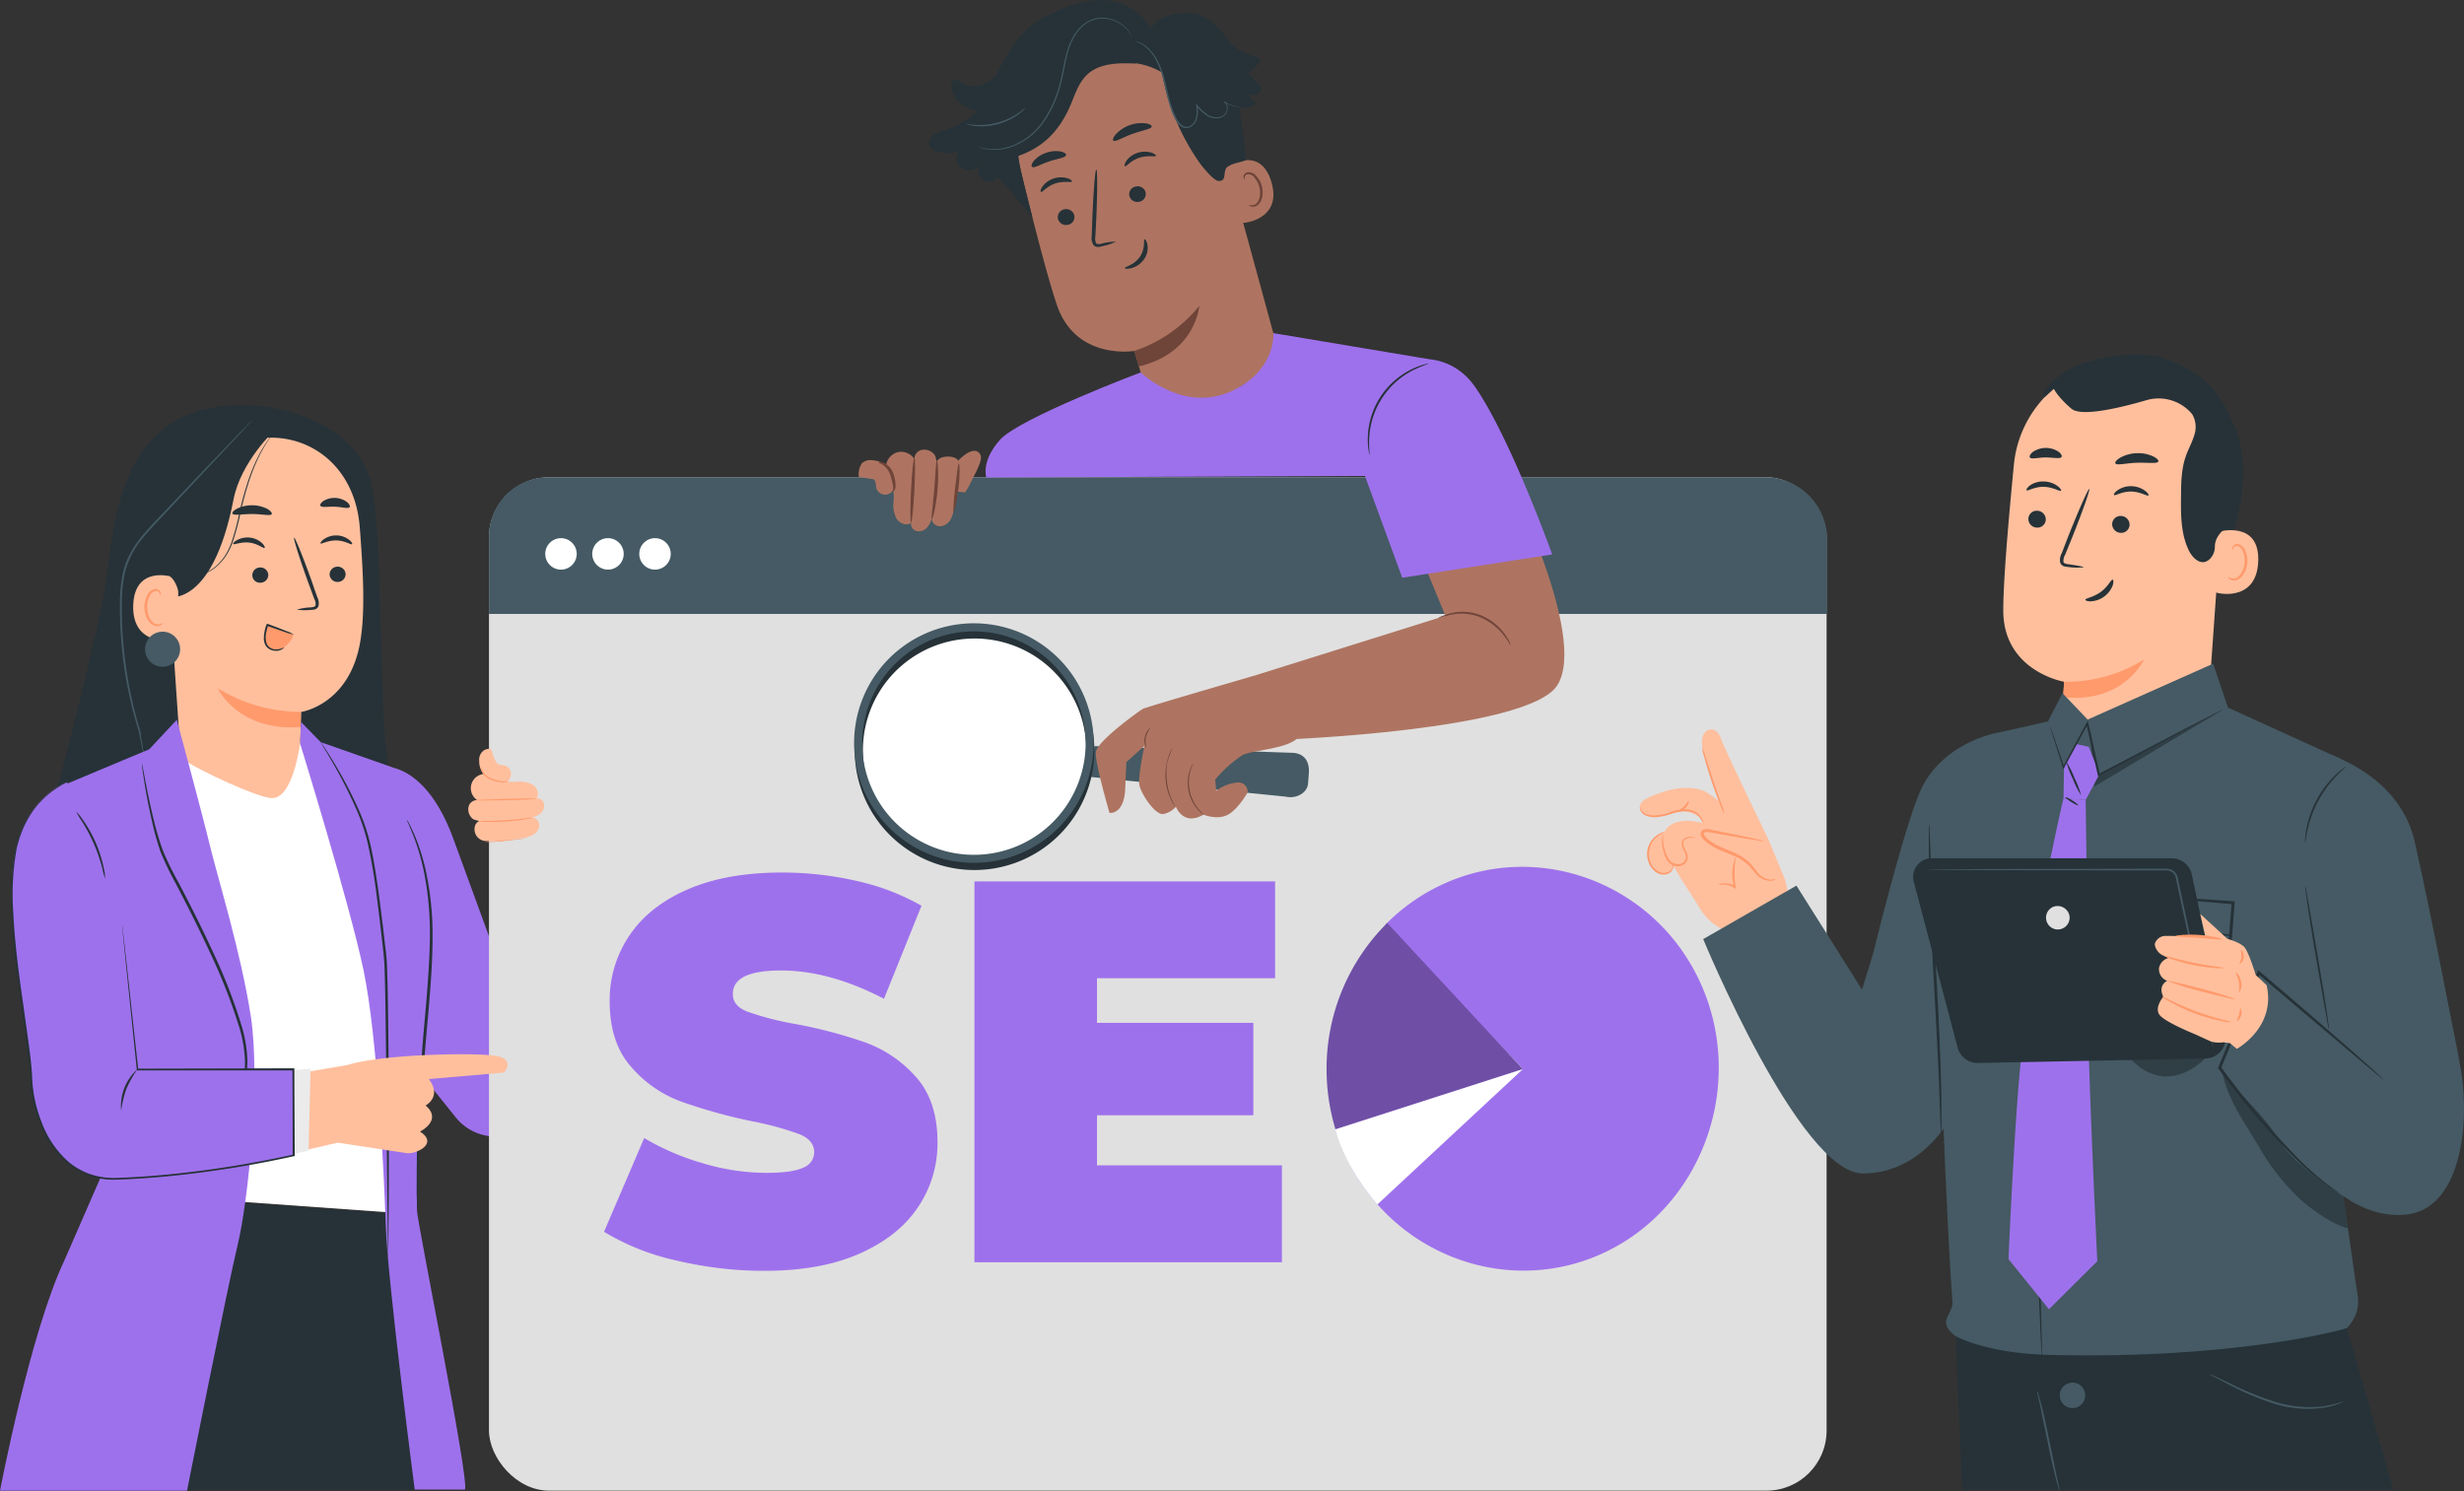 <?xml version="1.0" encoding="UTF-8" standalone="no"?>
<svg
   viewBox="0 0 626.604 379.218"
   version="1.1"
   id="svg174"
   width="626.604"
   height="379.218"
   xmlns="http://www.w3.org/2000/svg"
   xmlns:svg="http://www.w3.org/2000/svg">
  <rect x="0" y="0" width="626.604" height="379.218" fill="#333333" stroke="none"/>
  <defs
     id="defs174" />
  <g
     id="freepik--characters-1--inject-2"
     transform="translate(-44.27,-48.542)">
    <g
       id="g42">
      <path
         d="m 192.91,276.51 -19.56,-5.27 -3.9,17.7 -9.76,-26.7 C 155.13,249.47 148.9,245.07 144.6,243.88 l -1.55,2 4.12,70.64 13,16.22 c 6.1,7.59 18.41,6.1 21.93,-3 7.37,-18.8 9.9,-47.49 10.81,-53.23 z"
         style="fill:#9e71ec;fill-opacity:1"
         id="path15" />
      <path
         d="M 55.1,427.4 H 153 l -10.26,-70.28 -62.39,-4.46 c 0,0 -10.77,10.55 -14.35,22.93 -3.58,12.38 -10.9,51.81 -10.9,51.81 z"
         style="fill:#263238"
         id="path16" />
      <g
         id="g40">
        <g
           id="g32">
          <g
             id="g31">
            <path
               d="m 71.56,194.27 c 2.31,-20.85 6.86,-43.8 36.57,-42.66 0,0 22.39,0.79 29.51,16.69 3.86,8.62 2.77,41.34 4.54,68.32 l 4.34,34.62 -89.87,-13.89 c 0,0 13.47,-50.11 14.91,-63.08 z"
               style="fill:#263238"
               id="path17" />
            <path
               d="m 112.36,159.87 -1.92,-1.71 -19.78,8.74 a 5.6,5.6 0 0 0 -5.1,5.59 l 4.52,66.34 c 0.12,4.43 -1.07,7.2 1.72,10.64 L 111,272.4 c 6.7,8.27 5.49,-10.37 10.27,-19.87 0.33,-0.67 -1.29,-3.05 -1.19,-3.52 0.1,-0.47 0.23,-1 0.25,-1.47 0.42,-5.27 0.3,-9.83 0.3,-9.83 0.17,-5.78 0.21,-8.15 0.22,-8.1 0.01,0.05 12.23,-1.81 15,-17.68 1.39,-7.89 0.72,-18.66 -0.09,-29.26 -1.12,-14.67 -11.6,-23.2 -23.4,-22.8 z"
               style="fill:#ffbf9d"
               id="path18" />
            <path
               d="m 112.5,194.75 a 2,2 0 0 1 -2,2 1.94,1.94 0 0 1 -2.07,-1.88 2,2 0 0 1 2,-2 2,2 0 0 1 2.07,1.88 z"
               style="fill:#263238"
               id="path19" />
            <path
               d="m 132.16,194.55 a 2,2 0 0 1 -2,2 2,2 0 0 1 -2.07,-1.88 2,2 0 0 1 2,-2 2,2 0 0 1 2.07,1.88 z"
               style="fill:#263238"
               id="path20" />
            <path
               d="m 133.8,186.94 c -0.25,0.26 -1.78,-0.91 -4,-0.94 -2.22,-0.03 -3.82,1 -4,0.76 -0.12,-0.12 0.15,-0.6 0.86,-1.09 a 5.55,5.55 0 0 1 3.25,-0.95 5.4,5.4 0 0 1 3.09,1.08 c 0.71,0.53 0.93,1.02 0.8,1.14 z"
               style="fill:#263238"
               id="path21" />
            <path
               d="m 111.56,187.89 c -0.28,0.24 -1.68,-1.08 -3.86,-1.34 -2.18,-0.26 -3.91,0.64 -4.11,0.34 -0.11,-0.13 0.2,-0.57 1,-1 a 5.59,5.59 0 0 1 3.33,-0.6 5.34,5.34 0 0 1 3,1.4 c 0.61,0.6 0.78,1.1 0.64,1.2 z"
               style="fill:#263238"
               id="path22" />
            <path
               d="m 119.75,203.6 a 14.57,14.57 0 0 1 3.57,-0.58 c 0.57,-0.05 1.1,-0.15 1.2,-0.53 a 2.87,2.87 0 0 0 -0.35,-1.67 l -1.58,-4.3 c -2.2,-6.12 -3.78,-11.14 -3.53,-11.23 0.25,-0.09 2.23,4.8 4.43,10.92 0.52,1.51 1,2.95 1.51,4.32 a 3.27,3.27 0 0 1 0.25,2.21 1.39,1.39 0 0 1 -0.93,0.8 3.54,3.54 0 0 1 -1,0.12 13.9,13.9 0 0 1 -3.57,-0.06 z"
               style="fill:#263238"
               id="path23" />
            <path
               d="M 120.81,229.61 A 40.45,40.45 0 0 1 99.6,223.56 c 0,0 5.17,11.11 21.12,9.89 z"
               style="fill:#ff9a6c"
               id="path24" />
            <path
               d="m 113.38,179.28 c -0.28,0.57 -2.43,0 -5,0 -2.57,0 -4.75,0.45 -5,-0.12 -0.12,-0.28 0.31,-0.79 1.21,-1.27 a 8.78,8.78 0 0 1 7.66,0.08 c 0.84,0.52 1.26,1.03 1.13,1.31 z"
               style="fill:#263238"
               id="path25" />
            <path
               d="m 133.18,177.53 c -0.4,0.49 -1.9,-0.05 -3.72,-0.11 -1.82,-0.06 -3.36,0.28 -3.71,-0.25 -0.15,-0.26 0.1,-0.75 0.78,-1.21 a 5.37,5.37 0 0 1 6,0.29 c 0.62,0.52 0.82,1.04 0.65,1.28 z"
               style="fill:#263238"
               id="path26" />
            <path
               d="m 86.87,200.35 c 0,0 11.35,3.13 16.79,-24.8 C 105.52,166 114.05,158 114.05,158 l -3.59,-0.95 c 0,0 -21.94,7 -22.3,7.26 C 87.8,164.57 83,176 83,176 Z"
               style="fill:#263238"
               id="path27" />
            <path
               d="m 89.61,199.23 c 0,-1.19 -1.31,-4 -2.47,-4.21 -3.12,-0.54 -8.76,-0.39 -9,7.55 -0.26,10.85 10.69,8.87 10.71,8.56 0.02,-0.31 0.7,-7.81 0.76,-11.9 z"
               style="fill:#ffbf9d"
               id="path28" />
            <path
               d="m 85.69,206.94 c 0,0 -0.19,0.13 -0.52,0.27 a 1.89,1.89 0 0 1 -1.41,0 c -1.14,-0.45 -2.06,-2.29 -2.06,-4.24 a 6.16,6.16 0 0 1 0.59,-2.7 2.17,2.17 0 0 1 1.46,-1.41 1,1 0 0 1 1.1,0.54 c 0.14,0.31 0.06,0.52 0.12,0.54 0.06,0.02 0.24,-0.17 0.16,-0.62 a 1.18,1.18 0 0 0 -0.41,-0.69 1.44,1.44 0 0 0 -1,-0.31 2.64,2.64 0 0 0 -2,1.64 6.5,6.5 0 0 0 -0.73,3 c 0,2.18 1.09,4.26 2.65,4.75 a 2,2 0 0 0 1.73,-0.25 c 0.29,-0.26 0.36,-0.46 0.32,-0.52 z"
               style="fill:#ff9a6c"
               id="path29" />
            <path
               d="m 94.31,194.8 c 0,0 0.6,-0.06 1.62,-0.38 a 9.72,9.72 0 0 0 3.78,-2.37 12.74,12.74 0 0 0 1.93,-2.42 17.15,17.15 0 0 0 1.53,-3.22 66.79,66.79 0 0 0 2.08,-7.95 82.18,82.18 0 0 1 2.23,-7.94 46.65,46.65 0 0 1 2.62,-6.21 33.38,33.38 0 0 1 2.36,-3.89 c 0.3,-0.44 0.57,-0.76 0.74,-1 a 2.47,2.47 0 0 1 0.28,-0.33 1.88,1.88 0 0 1 -0.23,0.36 c -0.16,0.24 -0.41,0.57 -0.7,1 a 36.8,36.8 0 0 0 -2.27,3.91 48.54,48.54 0 0 0 -2.55,6.21 c -0.81,2.39 -1.54,5.08 -2.2,7.92 a 65.43,65.43 0 0 1 -2.11,8 17.21,17.21 0 0 1 -1.58,3.25 13.09,13.09 0 0 1 -2,2.44 9.59,9.59 0 0 1 -3.84,2.35 6.09,6.09 0 0 1 -1.69,0.27 z"
               style="fill:#263238"
               id="path30" />
            <path
               d="m 81,241.48 a 3.69,3.69 0 0 1 -0.13,-0.51 c -0.08,-0.38 -0.19,-0.89 -0.32,-1.54 -0.28,-1.38 -0.67,-3.34 -1.17,-5.84 l 0.26,-0.05 c 0.07,0.39 0.14,0.83 0.22,1.28 v 0 c 0.07,0.14 0.15,0.31 0.24,0.47 l -0.27,0.11 a 103.92,103.92 0 0 1 -4,-17.31 106.34,106.34 0 0 1 -1,-11.26 c -0.09,-4 -0.26,-8.16 0.67,-12.39 a 19.38,19.38 0 0 1 1.81,-5 26.45,26.45 0 0 1 2.85,-4.27 c 2.12,-2.62 4.42,-4.88 6.52,-7.12 4.22,-4.45 8,-8.45 11.24,-11.82 l 7.62,-7.94 c 0.89,-0.91 1.58,-1.63 2.09,-2.14 l 0.55,-0.55 c 0.13,-0.12 0.19,-0.18 0.2,-0.17 a 1.29,1.29 0 0 1 -0.16,0.2 l -0.52,0.59 -2,2.2 -7.5,8 -11.2,11.92 c -2.09,2.25 -4.38,4.53 -6.47,7.11 a 21.48,21.48 0 0 0 -4.56,9.06 c -0.9,4.14 -0.75,8.32 -0.67,12.27 a 108.87,108.87 0 0 0 4.88,28.49 l -0.27,0.11 c -0.08,-0.17 -0.17,-0.33 -0.24,-0.48 v 0 l -0.2,-1.27 0.26,-0.05 c 0.44,2.51 0.8,4.48 1,5.87 0.11,0.65 0.2,1.16 0.26,1.54 a 2.37,2.37 0 0 1 0.01,0.49 z"
               style="fill:#455a64"
               id="path31" />
          </g>
          <path
             d="m 81.16,213.82 a 4.46,4.46 0 1 0 4.31,-4.61 4.46,4.46 0 0 0 -4.31,4.61 z"
             style="fill:#455a64"
             id="path32" />
        </g>
        <g
           id="g39">
          <path
             d="m 146.64,261.07 a 4.5,4.5 0 0 1 0.17,1 c 0.08,0.76 0.18,1.74 0.31,3 0.29,2.56 0.54,6.28 0.78,10.89 0.48,9.21 0.47,22 0,36 -0.47,14 -0.83,26.78 -0.7,36 0,4.61 0.13,8.33 0.25,10.9 q 0.06,1.83 0.09,3 a 4.42,4.42 0 0 1 0,1 6.79,6.79 0 0 1 -0.14,-1 c -0.06,-0.76 -0.14,-1.74 -0.24,-3 -0.22,-2.57 -0.39,-6.3 -0.51,-10.91 -0.27,-9.22 0,-22 0.47,-36 0.47,-14 0.56,-26.77 0.24,-36 -0.17,-4.6 -0.34,-8.32 -0.53,-10.89 -0.07,-1.22 -0.12,-2.2 -0.16,-3 a 6.31,6.31 0 0 1 -0.03,-0.99 z"
             style="fill:#263238"
             id="path33" />
          <g
             id="g38">
            <path
               d="m 73.19,266.18 10.94,86.48 59.18,4.24 3.83,2 -3.91,-71.45 -20.55,-48.86 -2.06,-1.25 c 0,0 -1.72,14.44 -7.28,14.19 -3.79,-0.16 -18.11,-7 -21.26,-9.07 l -3.16,-9.2 z"
               style="fill:#ffffff"
               id="path34" />
            <g
               id="g37">
              <path
                 d="M 60.6,369.22 73.19,340.35 61,248 l 21.23,-8.89 7,-7.5 c 0,0 6.45,23.83 8.47,32.18 2.02,8.35 7.77,26.7 10.34,43.15 2.57,16.45 -0.75,47.6 -3.31,58.13 -2.56,10.53 -12.9,62.63 -12.9,62.63 H 44.27 c 0,0 7.67,-40.22 16.33,-58.48 z"
                 style="fill:#9e71ec;fill-opacity:1"
                 id="path35" />
              <path
                 d="m 120.81,232.16 5,5.13 18.75,6.59 c 0,0 5.53,21.63 5.74,28.3 0.21,6.67 -0.1,80.64 0,84.12 0.1,3.48 13.29,68.16 12.22,71.1 h -12.79 c 0,0 -6.91,-53.15 -7.36,-67.07 -0.45,-13.92 -2.16,-48.08 -5.61,-64.8 -3.45,-16.72 -16.16,-57.82 -16.16,-57.82 z"
                 style="fill:#9e71ec;fill-opacity:1"
                 id="path36" />
              <path
                 d="m 142.93,368.09 a 1.91,1.91 0 0 1 0,-0.34 c 0,-0.28 0,-0.61 0,-1 0,-1 0,-2.26 -0.07,-3.9 0,-3.46 -0.09,-8.35 -0.15,-14.36 -0.11,-12.13 -0.18,-28.88 -0.48,-47.37 -0.06,-2.31 -0.1,-4.6 -0.19,-6.84 -0.09,-2.24 -0.38,-4.43 -0.62,-6.6 -0.49,-4.34 -1,-8.51 -1.51,-12.48 -0.51,-3.97 -1.19,-7.75 -1.91,-11.2 a 48.16,48.16 0 0 0 -3,-9.37 122.49,122.49 0 0 0 -6.5,-12.76 l -2,-3.37 -0.51,-0.87 a 1.09,1.09 0 0 1 -0.16,-0.31 c 0,0 0.09,0.08 0.22,0.27 0.13,0.19 0.34,0.5 0.58,0.83 0.49,0.75 1.21,1.85 2.1,3.3 a 109.33,109.33 0 0 1 6.73,12.7 48.26,48.26 0 0 1 3.13,9.45 c 0.75,3.5 1.35,7.27 1.9,11.25 0.55,3.98 1.06,8.15 1.56,12.49 0.24,2.16 0.57,4.36 0.64,6.64 0.07,2.28 0.14,4.55 0.19,6.86 0.31,18.51 0.28,35.26 0.26,47.38 0,6 -0.06,10.91 -0.09,14.37 0,1.64 0,2.95 -0.06,3.9 0,0.41 0,0.74 0,1 0,0.26 0.01,0.33 -0.06,0.33 z"
                 style="fill:#263238"
                 id="path37" />
            </g>
          </g>
          <path
             d="m 107.67,341.4 a 4.44,4.44 0 0 1 -0.2,-1 c -0.1,-0.69 -0.22,-1.7 -0.35,-3 -0.26,-2.61 -0.55,-6.39 -0.62,-11.08 0,-2.34 0,-4.91 0.07,-7.66 a 33.12,33.12 0 0 0 -1.37,-8.56 140.21,140.21 0 0 0 -7.29,-18.78 c -3,-6.52 -6.1,-12.63 -9,-18.17 a 75,75 0 0 1 -3.83,-8 67.41,67.41 0 0 1 -2.08,-7.42 c -1.08,-4.57 -1.71,-8.32 -2.12,-10.9 -0.2,-1.3 -0.35,-2.3 -0.43,-3 a 4.85,4.85 0 0 1 -0.08,-1.05 6.93,6.93 0 0 1 0.23,1 c 0.14,0.74 0.33,1.73 0.56,3 0.5,2.57 1.21,6.29 2.35,10.83 a 71,71 0 0 0 2.21,7.32 77,77 0 0 0 3.86,7.9 c 2.9,5.52 6,11.64 9,18.17 a 136.59,136.59 0 0 1 7.27,18.9 33.51,33.51 0 0 1 1.33,8.75 c -0.12,2.74 -0.17,5.3 -0.17,7.64 0,4.67 0.22,8.45 0.38,11.06 0.09,1.25 0.17,2.25 0.22,3 a 7.52,7.52 0 0 1 0.06,1.05 z"
             style="fill:#263238"
             id="path38" />
          <path
             d="m 147.72,257 a 5.64,5.64 0 0 1 0.52,0.88 c 0.33,0.59 0.76,1.48 1.28,2.64 a 52.73,52.73 0 0 1 3.21,10.28 78.21,78.21 0 0 1 1.55,15.91 c 0,6 -0.49,12.62 -1.09,19.52 -1.28,13.8 -2.09,26.3 -2.36,35.38 -0.16,4.53 -0.25,8.2 -0.3,10.74 0,1.21 -0.07,2.18 -0.09,2.92 a 6.26,6.26 0 0 1 -0.08,1 4.76,4.76 0 0 1 -0.07,-1 c 0,-0.74 0,-1.71 -0.06,-2.92 0,-2.54 0,-6.22 0.07,-10.76 0.14,-9.08 0.86,-21.63 2.14,-35.42 0.6,-6.9 1.09,-13.48 1.15,-19.46 a 80.32,80.32 0 0 0 -1.38,-15.8 58.07,58.07 0 0 0 -3,-10.28 c -0.48,-1.17 -0.86,-2.08 -1.14,-2.68 A 5.4,5.4 0 0 1 147.72,257 Z"
             style="fill:#263238"
             id="path39" />
        </g>
      </g>
      <g
         id="g41">
        <path
           d="m 112.3,207.48 a 6.31,6.31 0 0 0 -0.67,3.7 3,3 0 0 0 0.74,2 2.55,2.55 0 0 0 1.89,0.69 5.14,5.14 0 0 0 2,-0.51 7.11,7.11 0 0 0 2.7,-3.45 c -1.75,-0.6 -4.82,-1.85 -6.66,-2.43 z"
           style="fill:#ff9a6c"
           id="path40" />
        <path
           d="m 116.6,213.18 a 2.79,2.79 0 0 1 -2.44,0.87 3.38,3.38 0 0 1 -1.31,-0.37 2.57,2.57 0 0 1 -1.12,-1.14 3.56,3.56 0 0 1 -0.36,-1.71 9.36,9.36 0 0 1 0.2,-1.8 7.24,7.24 0 0 1 0.5,-1.66 l 0.1,-0.21 0.21,0.08 c 1.9,0.7 3.55,1.34 4.73,1.82 a 9.07,9.07 0 0 1 1.85,0.86 9,9 0 0 1 -2,-0.54 c -1.2,-0.4 -2.88,-1 -4.77,-1.66 l 0.3,-0.13 a 7.7,7.7 0 0 0 -0.45,1.54 5.27,5.27 0 0 0 0.08,3.19 2.51,2.51 0 0 0 2,1.37 3.88,3.88 0 0 0 1.77,-0.24 6.35,6.35 0 0 1 0.71,-0.27 z"
           style="fill:#263238"
           id="path41" />
      </g>
    </g>
    <g
       id="g61">
      <g
         id="g47">
        <rect
           x="168.62"
           y="169.94"
           width="340.16"
           height="257.74"
           rx="15.3"
           style="fill:#e0e0e0;fill-opacity:1"
           id="rect42" />
        <path
           d="m 183.7,169.94 h 309.45 a 15.76,15.76 0 0 1 15.76,15.76 v 19 H 168.62 V 185 a 15.07,15.07 0 0 1 15.08,-15.06 z"
           style="fill:#455a64;fill-opacity:1"
           id="path42" />
        <g
           id="g46">
          <path
             d="m 190.93,189.42 a 4,4 0 1 1 -4,-4 4,4 0 0 1 4,4 z"
             style="fill:#ffffff"
             id="path44" />
          <path
             d="m 202.88,189.42 a 4,4 0 1 1 -4,-4 4,4 0 0 1 4,4 z"
             style="fill:#ffffff"
             id="path45" />
          <path
             d="m 214.84,189.42 a 4,4 0 1 1 -4,-4 4,4 0 0 1 4,4 z"
             style="fill:#ffffff"
             id="path46" />
        </g>
      </g>
      <g
         id="g60">
        <g
           id="g58">
          <g
             id="g55">
            <path
               d="m 216.08,369.09 a 60,60 0 0 1 -18.2,-7.26 L 208.09,338 a 64,64 0 0 0 15,6.43 57,57 0 0 0 16,2.42 c 4.39,0 7.52,-0.43 9.4,-1.31 a 4.21,4.21 0 0 0 2.83,-3.95 c 0,-2 -1.24,-3.55 -3.7,-4.56 a 77.17,77.17 0 0 0 -12.16,-3.32 134.67,134.67 0 0 1 -18.14,-5.06 30.8,30.8 0 0 1 -12.63,-8.85 q -5.39,-6.16 -5.38,-16.68 a 29.27,29.27 0 0 1 5,-16.6 q 5,-7.49 14.84,-11.77 9.84,-4.28 24,-4.29 a 84.6,84.6 0 0 1 19,2.15 58.4,58.4 0 0 1 16.46,6.3 l -9.54,23.66 q -13.83,-7.2 -26.2,-7.2 -12.37,0 -12.23,6.09 0,2.91 3.63,4.36 a 74.93,74.93 0 0 0 12,3.12 119.54,119.54 0 0 1 18.14,4.77 31.5,31.5 0 0 1 12.83,8.79 q 5.44,6.09 5.44,16.6 a 29,29 0 0 1 -5,16.54 q -5,7.41 -14.85,11.76 -9.85,4.35 -24,4.36 a 96,96 0 0 1 -22.75,-2.67 z"
               style="fill:#9e71ec;fill-opacity:1"
               id="path54" />
            <path
               d="m 370.27,344.94 v 24.64 h -78.2 v -96.87 h 76.46 v 24.63 h -45.29 v 11.35 H 363 v 23.52 h -39.76 v 12.73 z"
               style="fill:#9e71ec;fill-opacity:1"
               id="path55" />
          </g>
          <g
             id="g57">
            <path
               d="m 431.54,320.37 -35,-36.62 A 49.8,49.8 0 0 1 411,273.52 c 25,-11.61 54.77,0 66,25.69 11.23,25.69 0,56.4 -24.94,68 -24.94,11.6 -54.77,0 -66,-25.68 a 54.45,54.45 0 0 1 -2.16,-5.84 z"
               style="fill:#9e71ec;fill-opacity:1"
               id="path56" />
            <path
               d="m 431.54,320.46 -47.65,15.33 a 53,53 0 0 1 -2.27,-15.33 52.19,52.19 0 0 1 15.43,-37.17 z"
               style="fill:#6f4fa6;fill-opacity:1"
               id="path57" />
          </g>
        </g>
        <path
           d="m 431.54,320.46 -37,34.43 c 0,0 -7.74,-8.33 -10.7,-19.1 z"
           style="fill:#ffffff"
           id="path59" />
      </g>
    </g>
    <g
       id="g65">
      <path
         d="m 172.43,321.34 c 0,0 3,-3.28 -1.85,-4.22 -4.85,-0.94 -29.35,-0.5 -38.07,2.32 l -11.83,2 2.07,19.44 7.39,-1.71 17.63,2.67 c 2,0.31 8.22,-2.28 3.32,-5.5 0,0 5.82,-2.85 1.42,-6.63 0,0 4.27,-2.25 0.8,-6.72 z"
         style="fill:#ffbf9d"
         id="path61" />
      <polygon
         points="122.74,341.22 118.27,342.15 118.66,320.74 123.25,320.37 "
         style="fill:#ebebeb"
         id="polygon61" />
      <g
         id="g63">
        <path
           d="m 61.34,247.5 c 0,0 -11.2,3.85 -13.52,19.2 -2.53,16.73 4.07,45.89 4.34,56.47 0.21,7.81 5.34,25.81 22,25.19 a 261.09,261.09 0 0 0 44.77,-6 l -0.08,-21.9 H 79.2 l -3.93,-37.15"
           style="fill:#9e71ec;fill-opacity:1"
           id="path62" />
        <path
           d="m 75.28,283.37 c 0,0 0,0.21 0.09,0.64 0.09,0.43 0.13,1.08 0.23,1.91 l 0.83,7.35 c 0.7,6.42 1.71,15.7 3,27.23 l -0.19,-0.16 39.65,-0.09 h 0.24 v 0.24 c 0,6.95 0.06,14.29 0.09,21.9 v 0.21 h -0.19 a 267.33,267.33 0 0 1 -32.06,5.11 c -4.52,0.43 -9,0.74 -13.43,0.88 a 19.61,19.61 0 0 1 -6.55,-1 18.32,18.32 0 0 1 -5.66,-3.25 25.61,25.61 0 0 1 -7.07,-10.41 34.6,34.6 0 0 1 -2.37,-11.86 c -0.24,-3.9 -0.8,-7.7 -1.3,-11.38 -0.5,-3.68 -1,-7.27 -1.48,-10.73 -0.91,-6.93 -1.64,-13.41 -1.89,-19.36 a 65.56,65.56 0 0 1 0.89,-16 13.49,13.49 0 0 1 0.43,-1.69 c 0.16,-0.55 0.3,-1.09 0.48,-1.61 a 29.31,29.31 0 0 1 1.23,-2.93 23.67,23.67 0 0 1 3,-4.7 21.66,21.66 0 0 1 5.76,-5 15.63,15.63 0 0 1 1.77,-0.92 5.51,5.51 0 0 1 0.64,-0.23 l -0.62,0.28 c -0.4,0.2 -1,0.5 -1.74,1 a 22.27,22.27 0 0 0 -5.65,5 24.16,24.16 0 0 0 -2.89,4.68 c -0.47,0.89 -0.78,1.89 -1.19,2.91 -0.17,0.51 -0.31,1.06 -0.47,1.6 a 14.72,14.72 0 0 0 -0.41,1.68 66,66 0 0 0 -0.81,15.93 c 0.28,5.93 1,12.4 1.95,19.32 q 0.74,5.19 1.51,10.72 c 0.51,3.69 1.08,7.49 1.33,11.43 a 34,34 0 0 0 2.35,11.69 25.12,25.12 0 0 0 6.86,10.24 17.54,17.54 0 0 0 5.49,3.15 19.06,19.06 0 0 0 6.38,1 c 4.39,-0.13 8.87,-0.45 13.38,-0.87 a 272.32,272.32 0 0 0 32,-5.09 l -0.2,0.25 c 0,-7.61 0,-14.94 -0.06,-21.89 l 0.24,0.24 H 79.22 79.06 v -0.17 c -1.19,-11.54 -2.14,-20.82 -2.8,-27.25 l -0.74,-7.36 c -0.07,-0.83 -0.13,-1.46 -0.17,-1.91 -0.04,-0.45 -0.07,-0.73 -0.07,-0.73 z"
           style="fill:#263238"
           id="path63" />
      </g>
      <path
         d="m 75.08,331 a 12.45,12.45 0 0 1 4.13,-10.49 29.1,29.1 0 0 0 -2.82,5 29.3,29.3 0 0 0 -1.31,5.49 z"
         style="fill:#263238"
         id="path64" />
      <path
         d="m 71,272 a 19.08,19.08 0 0 1 -0.72,-2.64 43.83,43.83 0 0 0 -2.13,-6.2 45.47,45.47 0 0 0 -3.08,-5.79 23.24,23.24 0 0 1 -1.44,-2.37 10.51,10.51 0 0 1 1.76,2.12 33.25,33.25 0 0 1 3.24,5.78 32.75,32.75 0 0 1 2,6.32 A 10.74,10.74 0 0 1 71,272 Z"
         style="fill:#263238"
         id="path65" />
    </g>
    <g
       id="g107">
      <g
         id="g82">
        <g
           id="g77">
          <path
             d="m 370,140.29 -16.36,-59.9 c -3.58,-15 -15.32,-25.48 -30.24,-21.48 l -1.36,0.45 A 27.63,27.63 0 0 0 303.9,92.13 c 3.18,13 6.86,27.35 9.2,34.13 4.84,14 19.64,11.54 19.64,11.54 0,0 2.57,8.64 3.76,12.82 l -0.5,10.74 10.9,-6.21 z"
             style="fill:#ae7461"
             id="path66" />
          <path
             d="m 332.74,137.8 a 35.84,35.84 0 0 0 16.53,-11.49 c 0,0 -0.9,12 -15.37,15.43 z"
             style="fill:#6f4439"
             id="path67" />
          <path
             d="m 313.35,104.31 a 2.11,2.11 0 0 0 2.61,1.38 2,2 0 0 0 1.47,-2.5 2.12,2.12 0 0 0 -2.61,-1.38 2,2 0 0 0 -1.47,2.5 z"
             style="fill:#263238"
             id="path68" />
          <path
             d="m 309,97.36 c 0.33,0.18 1.48,-1.45 3.65,-2.16 2.17,-0.71 4.11,-0.16 4.25,-0.5 0.08,-0.16 -0.33,-0.55 -1.19,-0.82 a 5.78,5.78 0 0 0 -3.51,0.07 5.61,5.61 0 0 0 -2.8,2 c -0.54,0.78 -0.61,1.33 -0.4,1.41 z"
             style="fill:#263238"
             id="path69" />
          <path
             d="m 331.49,98.45 a 2.11,2.11 0 0 0 2.61,1.38 2,2 0 0 0 1.47,-2.5 A 2.11,2.11 0 0 0 333,96 a 2,2 0 0 0 -1.51,2.45 z"
             style="fill:#263238"
             id="path70" />
          <path
             d="m 330.33,90.83 c 0.33,0.18 1.48,-1.45 3.65,-2.16 2.17,-0.71 4.11,-0.15 4.25,-0.5 0.08,-0.15 -0.33,-0.54 -1.19,-0.82 a 5.87,5.87 0 0 0 -3.51,0.08 5.49,5.49 0 0 0 -2.8,2 c -0.49,0.78 -0.56,1.33 -0.4,1.4 z"
             style="fill:#263238"
             id="path71" />
          <path
             d="m 328.08,110 a 14.46,14.46 0 0 0 -3.73,0.53 c -0.57,0.12 -1.13,0.19 -1.35,-0.16 a 3,3 0 0 1 -0.17,-1.76 c 0.08,-1.51 0.16,-3.09 0.24,-4.75 0.28,-6.74 0.29,-12.2 0,-12.21 -0.29,-0.01 -0.72,5.44 -1,12.18 -0.06,1.66 -0.12,3.24 -0.17,4.75 a 3.38,3.38 0 0 0 0.44,2.27 1.46,1.46 0 0 0 1.17,0.5 3.73,3.73 0 0 0 1,-0.18 15.65,15.65 0 0 0 3.57,-1.17 z"
             style="fill:#263238"
             id="path72" />
          <path
             d="m 327.38,84.3 c 0.48,0.45 2.39,-0.82 4.92,-1.72 2.53,-0.9 4.8,-1.22 4.87,-1.87 0,-0.31 -0.57,-0.66 -1.62,-0.81 a 9,9 0 0 0 -7.46,2.73 c -0.7,0.79 -0.92,1.45 -0.71,1.67 z"
             style="fill:#263238"
             id="path73" />
          <path
             d="m 306.75,91 c 0.61,0.35 2.22,-0.72 4.34,-1.41 2.12,-0.69 4,-0.91 4.28,-1.55 0.11,-0.31 -0.33,-0.72 -1.27,-0.94 a 7.18,7.18 0 0 0 -3.79,0.31 7.06,7.06 0 0 0 -3.16,2.08 c -0.59,0.78 -0.68,1.36 -0.4,1.51 z"
             style="fill:#263238"
             id="path74" />
          <path
             d="m 356,91.19 c 0.2,-0.18 8.72,-6.06 11.6,3.66 2.88,9.72 -7.47,10.61 -7.57,10.34 -0.1,-0.27 -4.03,-14 -4.03,-14 z"
             style="fill:#ae7461"
             id="path75" />
          <path
             d="m 361.87,100.63 c 0,0 0.21,0.06 0.53,0.11 a 1.75,1.75 0 0 0 1.28,-0.35 c 0.91,-0.68 1.3,-2.57 0.82,-4.33 a 5.74,5.74 0 0 0 -1.19,-2.29 2,2 0 0 0 -1.66,-0.92 0.89,0.89 0 0 0 -0.86,0.76 c -0.05,0.31 0.07,0.48 0,0.52 -0.07,0.04 -0.26,-0.1 -0.3,-0.53 a 1.13,1.13 0 0 1 0.21,-0.72 1.32,1.32 0 0 1 0.86,-0.53 2.49,2.49 0 0 1 2.22,1 6,6 0 0 1 1.39,2.53 c 0.51,2 0.06,4.11 -1.23,4.93 a 1.88,1.88 0 0 1 -1.63,0.21 c -0.31,-0.16 -0.46,-0.37 -0.44,-0.39 z"
             style="fill:#6f4439"
             id="path76" />
          <path
             d="m 335.34,109.41 c -0.34,0.08 0.28,2.32 -1.19,4.45 -1.47,2.13 -3.93,2.56 -3.85,2.88 0,0.15 0.65,0.28 1.67,0 a 5.83,5.83 0 0 0 3.25,-2.27 5.06,5.06 0 0 0 0.85,-3.7 c -0.18,-0.93 -0.58,-1.41 -0.73,-1.36 z"
             style="fill:#263238"
             id="path77" />
        </g>
        <g
           id="g81">
          <path
             d="m 280.55,84.94 a 2.39,2.39 0 0 1 0.68,-1.67 7.43,7.43 0 0 1 3.46,-1.68 21.48,21.48 0 0 0 8.23,-4.88 10.68,10.68 0 0 1 -3.17,-1.06 6.39,6.39 0 0 1 -3.56,-5.54 1.42,1.42 0 0 1 0.48,-1.16 c 0.58,-0.38 1.31,0.08 1.9,0.44 a 5.48,5.48 0 0 0 5.57,0.61 9,9 0 0 0 3.37,-2.19 c 0,-0.06 0.05,-0.12 0.08,-0.17 0.35,-0.68 0.7,-1.32 1,-2 v 0 c 2.57,-4.72 5,-8.17 7.82,-10.44 4.17,-3.33 11.88,-6.47 17.21,-6.65 5.33,-0.18 11,2.51 13.18,7.37 2.07,-3.17 6.24,-4.39 10,-4 l 0.07,-0.07 c 4.17,0.22 7.49,3.56 9.75,7.07 l 0.36,0.58 a 15.45,15.45 0 0 0 6.54,3.43 c 0.43,0.11 0.92,0.24 1.09,0.65 a 1.25,1.25 0 0 1 -0.35,1.19 7.91,7.91 0 0 1 -2.59,2.23 17.43,17.43 0 0 0 2,2.27 c 0.64,0.59 1.4,1.3 1.26,2.16 a 1.66,1.66 0 0 1 -1.45,1.22 4.85,4.85 0 0 1 -2,-0.27 l 2.2,2.62 a 9.27,9.27 0 0 1 -4.17,1 c 0.27,3.83 1.65,10.65 1.45,13.36 -2.56,0.82 -3.27,0.72 -4.45,1.54 -1.51,1.06 0,3.85 -2.42,3.66 -1.25,-0.1 -4.22,-3.81 -4.93,-4.84 a 57.88,57.88 0 0 1 -9.42,-22.77 18.54,18.54 0 0 0 -6.69,-2.33 l 0.21,0.1 c -4.39,-0.2 -9.29,-0.21 -12.5,2.78 -2.49,2.32 -3.31,5.87 -4.77,8.94 -2.77,5.83 -6.73,9.68 -12.83,11.79 0.72,4.46 2.65,11.52 3.63,15.59 l -5.81,-7 v 0 a 16.12,16.12 0 0 1 -1.15,-1.2 l -0.12,-0.12 v 0 a 25.22,25.22 0 0 0 -1.81,-1.94 v 0 a 2.61,2.61 0 0 1 -4.65,-2.25 5.88,5.88 0 0 1 0.85,-1.58 4.11,4.11 0 0 1 -3.48,2.1 3.23,3.23 0 0 1 -3.11,-2.41 2.75,2.75 0 0 1 0.94,-2.59 9.34,9.34 0 0 1 -5.41,0.4 C 281.85,87 280.59,86.3 280.55,84.94 Z"
             style="fill:#263238"
             id="path78" />
          <path
             d="m 332.85,58.94 a 14,14 0 0 1 1.82,0.88 10.71,10.71 0 0 1 3.59,4.07 18.61,18.61 0 0 1 1.44,3.51 c 0.4,1.31 0.71,2.74 1.05,4.25 a 40,40 0 0 0 1.29,4.7 17.55,17.55 0 0 0 1,2.36 5.38,5.38 0 0 0 1.72,2.09 2.24,2.24 0 0 0 2.21,0.07 3.29,3.29 0 0 0 1.5,-1.56 7.63,7.63 0 0 0 0.29,-4 l -0.29,0.12 a 12.71,12.71 0 0 0 2.62,2.47 4.48,4.48 0 0 0 3.22,0.68 2.79,2.79 0 0 0 1.39,-0.7 2.43,2.43 0 0 0 0.7,-1.28 2.47,2.47 0 0 0 -0.07,-1.35 1.86,1.86 0 0 0 -0.79,-1 l -0.11,0.18 a 9.41,9.41 0 0 0 3.74,1.38 8.94,8.94 0 0 0 1.06,0.09 1.41,1.41 0 0 0 0.36,0 2,2 0 0 0 -0.36,0 c -0.24,0 -0.59,-0.06 -1,-0.14 a 9.8,9.8 0 0 1 -3.64,-1.44 l -0.11,0.18 a 1.89,1.89 0 0 1 0.72,2.08 2.18,2.18 0 0 1 -0.64,1.14 2.56,2.56 0 0 1 -1.27,0.61 4.14,4.14 0 0 1 -3,-0.66 12.28,12.28 0 0 1 -2.54,-2.42 l -0.34,-0.4 0.05,0.52 a 7.41,7.41 0 0 1 -0.27,3.85 3,3 0 0 1 -1.34,1.39 1.89,1.89 0 0 1 -1.85,-0.11 5,5 0 0 1 -1.59,-2 15.31,15.31 0 0 1 -1,-2.31 40.28,40.28 0 0 1 -1.3,-4.65 c -0.34,-1.51 -0.67,-2.94 -1.08,-4.27 a 18.94,18.94 0 0 0 -1.51,-3.54 10.45,10.45 0 0 0 -3.73,-4.06 6.06,6.06 0 0 0 -1.94,-0.73 z"
             style="fill:#455a64"
             id="path79" />
          <path
             d="m 293,85.92 c 0,0 0,0 0.14,0.06 l 0.43,0.15 a 5,5 0 0 0 0.72,0.21 7.35,7.35 0 0 0 1,0.2 13.31,13.31 0 0 0 6.42,-0.72 16.8,16.8 0 0 0 7.64,-5.74 29.09,29.09 0 0 0 4.83,-10.7 c 0.52,-2 0.84,-4 1.28,-6 a 19.72,19.72 0 0 1 1.89,-5.27 10.2,10.2 0 0 1 3.35,-3.72 7.44,7.44 0 0 1 2.09,-0.89 8,8 0 0 1 2.09,-0.21 8.63,8.63 0 0 1 5.73,2.5 10.38,10.38 0 0 1 1.39,1.96 c 0,0 0,-0.06 -0.06,-0.15 l -0.19,-0.42 a 8.08,8.08 0 0 0 -1,-1.44 8.22,8.22 0 0 0 -2.24,-1.68 8.81,8.81 0 0 0 -3.58,-1 8.53,8.53 0 0 0 -2.16,0.2 7.6,7.6 0 0 0 -2.18,0.91 10.42,10.42 0 0 0 -3.48,3.8 20,20 0 0 0 -1.94,5.36 c -0.45,1.92 -0.77,3.93 -1.28,5.95 a 29.38,29.38 0 0 1 -4.76,10.59 16.73,16.73 0 0 1 -7.47,5.7 13.33,13.33 0 0 1 -6.31,0.81 20.31,20.31 0 0 1 -2.35,-0.46 z"
             style="fill:#455a64"
             id="path80" />
          <path
             d="m 289.82,80.05 c 0,0 0.21,0.1 0.61,0.21 a 11.47,11.47 0 0 0 1.74,0.31 14.69,14.69 0 0 0 2.63,0.07 17.4,17.4 0 0 0 3.18,-0.5 A 17.64,17.64 0 0 0 301,79 15.31,15.31 0 0 0 303.25,77.64 11.32,11.32 0 0 0 304.61,76.51 3.32,3.32 0 0 0 305,76 c -0.05,-0.05 -0.71,0.59 -1.94,1.41 a 17.18,17.18 0 0 1 -2.24,1.27 18.75,18.75 0 0 1 -3,1.08 20.05,20.05 0 0 1 -3.11,0.53 18.57,18.57 0 0 1 -2.59,0 c -1.4,-0.07 -2.29,-0.29 -2.3,-0.24 z"
             style="fill:#455a64"
             id="path81" />
        </g>
      </g>
      <path
         d="m 295.1,170 c 0,0 -1.45,-4.09 3.47,-9.6 4.92,-5.51 35.79,-17.14 35.79,-17.14 0,0 11.46,11.16 24.43,4.11 10.09,-5.49 9.31,-14.1 9.31,-14.1 l 39.25,6.57 1.33,29.66 -14.06,0.08 z"
         style="fill:#9e71ec;fill-opacity:1"
         id="path82" />
      <ellipse
         style="fill:#ffffff;fill-opacity:1;stroke-width:1.344"
         id="path1"
         cx="292.114"
         cy="238.327"
         rx="30.013"
         ry="30.52" />
      <g
         id="g106">
        <g
           id="g105">
          <g
             id="g97">
            <path
               d="m 363.43,220.33 48.41,-15.18 -15.84,-38.31 30.53,0.58 c 0,0 22,43 13.69,55.53 -7.59,11.43 -70.07,13.73 -70.07,13.73 z"
               style="fill:#ae7461"
               id="path83" />
            <path
               d="m 377.11,245.25 -0.2,2.61 c -0.18,2.33 -3,3.94 -5.67,3.3 l -49.59,-5 0.92,-7.85 50.05,1.69 c 3.38,0 4.73,2.25 4.49,5.25 z"
               style="fill:#455a64"
               id="path84" />
            <g
               id="g93">
              <g
                 id="g86">
                <path
                   d="m 303.21,267.72 a 30.46,30.46 0 1 1 -3.64,-57.88 v 0 a 30.45,30.45 0 0 1 3.64,57.88 z m -21.48,-54.81 a 28.4,28.4 0 1 0 17.34,-1.1 28.4,28.4 0 0 0 -17.34,1.1 z"
                   style="fill:#263238"
                   id="path85" />
                <path
                   d="M 303,265.91 A 30.46,30.46 0 1 1 299.39,208 v 0 A 30.46,30.46 0 0 1 303,265.91 Z M 281.56,211.1 a 28.41,28.41 0 1 0 17.33,-1.1 28.41,28.41 0 0 0 -17.33,1.1 z"
                   style="fill:#455a64"
                   id="path86" />
              </g>
            </g>
            <g
               id="g96">
              <path
                 d="m 363.43,220.33 c 0,0 -27.77,8.06 -28.56,8.52 -0.79,0.46 -11.73,8.24 -11.93,11.05 -0.2,2.81 3.48,15.4 3.48,15.4 0,0 3.74,0.53 4,-6.19 l 0.28,-6.72 4.6,-4.13 c 0,0 -1.7,7.78 -1.27,10 0.43,2.22 4.08,7.75 6.13,7.31 a 5.94,5.94 0 0 0 3.16,-1.83 c 0,0 1.79,5 7,2 0,0 3.42,1.43 6.1,0.07 2.68,-1.36 5.11,-5.69 5.11,-5.69 a 2.33,2.33 0 0 0 -2.62,-2.55 10.63,10.63 0 0 0 -5.35,2.09 l -0.27,-2.82 a 32.59,32.59 0 0 1 6.84,-6.18 c 2.2,-1.32 11.29,-1.53 14.11,-4.4 2.4,-2.44 -2.12,-7.8 -5.13,-9.43 v 0 a 5.17,5.17 0 0 0 -1.44,-0.52 z"
                 style="fill:#ae7461"
                 id="path93" />
              <path
                 d="m 347.67,242.73 a 2.4,2.4 0 0 0 -0.31,0.5 9.19,9.19 0 0 0 -0.59,1.46 10.37,10.37 0 0 0 -0.21,5.18 10.24,10.24 0 0 0 2.37,4.61 7.53,7.53 0 0 0 1.15,1.08 1.63,1.63 0 0 0 0.48,0.32 c 0,0 -0.64,-0.52 -1.48,-1.53 a 10.88,10.88 0 0 1 -2.24,-4.54 10.75,10.75 0 0 1 0.13,-5.06 c 0.34,-1.27 0.75,-1.99 0.7,-2.02 z"
                 style="fill:#6f4439"
                 id="path94" />
              <path
                 d="m 342.45,238.76 a 2.44,2.44 0 0 0 -0.32,0.53 5.89,5.89 0 0 0 -0.32,0.66 7.88,7.88 0 0 0 -0.35,0.89 14.68,14.68 0 0 0 -0.63,2.43 15.93,15.93 0 0 0 -0.17,3.07 16.31,16.31 0 0 0 0.45,3 15.53,15.53 0 0 0 0.84,2.36 c 0.14,0.33 0.31,0.61 0.44,0.86 a 6,6 0 0 0 0.37,0.62 2.1,2.1 0 0 0 0.37,0.5 c 0.05,0 -0.44,-0.76 -1,-2.06 a 16.21,16.21 0 0 1 -0.77,-2.35 17.62,17.62 0 0 1 -0.43,-3 21.3,21.3 0 0 1 0.05,-3.22 12.62,12.62 0 0 1 0.66,-2.2 c 0.44,-1.29 0.86,-2.06 0.81,-2.09 z"
                 style="fill:#6f4439"
                 id="path95" />
              <path
                 d="m 336.91,233.54 c 0,0 -0.29,0.16 -0.62,0.57 a 4.44,4.44 0 0 0 -0.85,1.84 3.7,3.7 0 0 0 0,2 c 0.13,0.5 0.31,0.78 0.34,0.76 a 6.82,6.82 0 0 1 -0.09,-2.73 7.18,7.18 0 0 1 1.22,-2.44 z"
                 style="fill:#6f4439"
                 id="path96" />
            </g>
            <path
               d="m 428.41,212.66 c -0.09,0 -0.58,-1.1 -1.8,-2.63 a 15.15,15.15 0 0 0 -6,-4.54 12.89,12.89 0 0 0 -7.47,-0.57 c -1.92,0.4 -3.06,0.89 -3.09,0.8 a 2.91,2.91 0 0 1 0.77,-0.41 15.52,15.52 0 0 1 2.24,-0.75 12.41,12.41 0 0 1 7.74,0.46 14.2,14.2 0 0 1 6.12,4.78 12.16,12.16 0 0 1 1.21,2 2.63,2.63 0 0 1 0.28,0.86 z"
               style="fill:#6f4439"
               id="path97" />
          </g>
          <path
             d="m 389.16,156.87 c -0.48,-16.18 20.6,-23.37 30,-10.24 l 0.16,0.23 c 8.91,12.69 19.68,42.69 19.68,42.69 l -38.14,5.93 -9.52,-26 a 48.3,48.3 0 0 1 -2.18,-12.61 z"
             style="fill:#9e71ec;fill-opacity:1"
             id="path98" />
          <g
             id="g104">
            <g
               id="g102">
              <path
                 d="m 270.26,168.21 c 0.06,0.14 0.12,0.28 0.17,0.42 a 7,7 0 0 1 0.4,2 6,6 0 0 0 0.05,0.95 2.94,2.94 0 0 0 0.26,0.57 9.61,9.61 0 0 1 0.35,4 7.55,7.55 0 0 0 0.73,4.24 c 0.76,1.24 2.53,2 3.73,1.15 a 1.9,1.9 0 0 0 1.43,2.08 2.77,2.77 0 0 0 2.54,-0.79 5.14,5.14 0 0 0 1.27,-2.43 2.11,2.11 0 0 0 2.09,2 3.26,3.26 0 0 0 2.67,-1.64 7.39,7.39 0 0 0 0.91,-3.1 38.72,38.72 0 0 1 0.66,-4.16 c 0,0 1.37,0.22 2,0.28 h 0.18 a 24.2,24.2 0 0 0 1.31,-2.26 c 0.87,-1.8 1.54,-2.93 2.2,-4.56 0.5,-1.22 0.83,-2.44 0.07,-3.23 -1.81,-1.91 -5.36,2 -5.36,2 -0.5,-1.35 -4.62,-1.57 -5.43,0.23 -0.32,-1 -0.2,-1.56 -1,-2.23 a 3.34,3.34 0 0 0 -2.92,-0.74 2.4,2.4 0 0 0 -1.78,2.29 4,4 0 0 0 -4.17,-1.74 3.93,3.93 0 0 0 -2.33,1.61 3.86,3.86 0 0 0 -0.6,1.3 1.7,1.7 0 0 0 -0.09,0.54 0.68,0.68 0 0 0 0.08,0.24 c 0.18,0.31 0.42,0.62 0.58,0.98 z"
                 style="fill:#ae7461"
                 id="path99" />
              <path
                 d="m 265.91,165.58 a 3.14,3.14 0 0 0 -2.48,0.82 5.12,5.12 0 0 0 -0.77,3.43 c 1.24,0.24 1.89,0.28 3.13,0.52 0.26,0.05 0.48,0 0.7,0.14 0.57,0.4 0.48,1.78 0.71,2.44 a 2.4,2.4 0 0 0 3,1.29 3.22,3.22 0 0 0 1.94,-2.86 5,5 0 0 0 -1.24,-3.36 6.94,6.94 0 0 0 -4.99,-2.42 z"
                 style="fill:#ae7461"
                 id="path100" />
              <path
                 d="m 276.8,164.89 c 0.23,0 0.23,3.74 0,8.32 -0.23,4.58 -0.62,8.29 -0.85,8.28 -0.23,-0.01 -0.23,-3.74 0,-8.32 0.23,-4.58 0.62,-8.29 0.85,-8.28 z"
                 style="fill:#6f4439"
                 id="path101" />
              <path
                 d="m 282.52,165.68 c 0.22,0 0.52,3.38 0.16,7.55 -0.36,4.17 -1.23,7.46 -1.45,7.41 -0.22,-0.05 0.26,-3.37 0.61,-7.48 0.35,-4.11 0.43,-7.47 0.68,-7.48 z"
                 style="fill:#6f4439"
                 id="path102" />
            </g>
            <path
               d="m 288.11,166.45 c 0.23,0 0.33,2.82 -0.1,6.23 -0.43,3.41 -1,6.14 -1.19,6.12 -0.19,-0.02 -0.09,-2.82 0.35,-6.22 0.44,-3.4 0.71,-6.13 0.94,-6.13 z"
               style="fill:#6f4439"
               id="path103" />
            <path
               d="m 267.7,166.16 c 0,-0.1 0.6,-0.23 1.46,0.16 a 4.7,4.7 0 0 1 2.29,2.68 9.41,9.41 0 0 1 0.56,3.42 c -0.1,1 -0.85,1.33 -0.86,1.2 -0.01,-0.13 0.34,-0.45 0.27,-1.22 a 17.23,17.23 0 0 0 -0.76,-3.11 5.08,5.08 0 0 0 -1.8,-2.45 c -0.65,-0.46 -1.17,-0.55 -1.16,-0.68 z"
               style="fill:#6f4439"
               id="path104" />
          </g>
        </g>
        <path
           d="m 407.69,141 a 42.62,42.62 0 0 0 -4.09,1.71 20.46,20.46 0 0 0 -11.12,17.08 c -0.17,2.74 0.2,4.43 0.09,4.44 a 4.91,4.91 0 0 1 -0.27,-1.18 18,18 0 0 1 -0.19,-3.28 19.87,19.87 0 0 1 11.32,-17.39 17.2,17.2 0 0 1 3.08,-1.15 4.49,4.49 0 0 1 1.18,-0.23 z"
           style="fill:#263238"
           id="path105" />
      </g>
    </g>
    <g
       id="g112">
      <g
         id="g110">
        <path
           d="m 166.13,257.38 c -0.92,-0.33 -1.45,-0.22 -2.06,-1 a 3.08,3.08 0 0 1 -0.62,-2.73 2.21,2.21 0 0 1 2.16,-1.61 3.64,3.64 0 0 1 1.23,-6.57 1.45,1.45 0 0 1 0.5,-0.08 0.83,0.83 0 0 1 0.22,0.08 c 0.32,0.18 0.6,0.41 0.93,0.57 l 0.38,0.17 a 7.22,7.22 0 0 0 1.84,0.41 6.54,6.54 0 0 1 0.89,0.06 3.6,3.6 0 0 1 0.52,0.26 8.76,8.76 0 0 0 3.67,0.4 7.1,7.1 0 0 1 3.93,0.77 c 1.14,0.73 1.79,2.39 1,3.48 a 1.77,1.77 0 0 1 1.9,1.37 2.54,2.54 0 0 1 -0.78,2.34 4.78,4.78 0 0 1 -2.29,1.14 2,2 0 0 1 1.85,2 3,3 0 0 1 -1.57,2.44 7,7 0 0 1 -2.9,0.79 c -1,0.1 -4.2,0.55 -5.18,0.79 h -3.72 a 3,3 0 0 1 -2.86,-4.15 1.93,1.93 0 0 1 0.96,-0.93 z"
           style="fill:#ffbf9d"
           id="path107" />
        <path
           d="m 166.13,242 a 2.92,2.92 0 0 1 0.81,-2.28 2.49,2.49 0 0 1 2.24,-0.67 20,20 0 0 0 1.09,3 3.37,3.37 0 0 0 0.41,0.58 c 0.37,0.54 1.64,0.49 2.26,0.71 a 2.24,2.24 0 0 1 1.14,2.84 2.05,2.05 0 0 1 -2.17,1.45 6.8,6.8 0 0 1 -3.85,-1.3 5.44,5.44 0 0 1 -1.93,-4.33 z"
           style="fill:#ffbf9d"
           id="path108" />
        <path
           d="m 165.28,252.07 c 0,0.1 3.46,0.07 7.72,0 4.26,-0.07 7.72,-0.31 7.72,-0.41 0,-0.1 -3.47,-0.07 -7.73,0.06 -4.26,0.13 -7.71,0.28 -7.71,0.35 z"
           style="fill:#ff9a6c"
           id="path109" />
        <path
           d="m 165.89,257.4 a 9.7,9.7 0 0 0 2.05,0.17 48.18,48.18 0 0 0 4.95,-0.09 48.94,48.94 0 0 0 4.93,-0.55 9.3,9.3 0 0 0 2,-0.43 15,15 0 0 0 -2,0.19 c -1.25,0.14 -3,0.32 -4.91,0.45 -1.91,0.13 -3.66,0.17 -4.93,0.19 a 15.31,15.31 0 0 0 -2.09,0.07 z"
           style="fill:#ff9a6c"
           id="path110" />
      </g>
      <path
         d="m 167.71,262.71 a 10.81,10.81 0 0 0 1.51,0 c 0.93,-0.05 2.22,-0.16 3.65,-0.31 1.43,-0.15 2.7,-0.31 3.63,-0.42 0.93,-0.11 1.5,-0.2 1.5,-0.22 a 11,11 0 0 0 -1.51,0.09 c -0.93,0.08 -2.22,0.22 -3.64,0.37 -1.42,0.15 -2.7,0.28 -3.63,0.36 a 13.68,13.68 0 0 0 -1.51,0.13 z"
         style="fill:#ff9a6c"
         id="path111" />
      <path
         d="m 166.63,243.64 a 1.93,1.93 0 0 0 0.26,1.29 4.44,4.44 0 0 0 2.39,2 9.22,9.22 0 0 0 1.67,0.47 6.92,6.92 0 0 0 1.42,0.17 1.43,1.43 0 0 0 0.92,-0.33 c 0.18,-0.16 0.22,-0.29 0.21,-0.3 a 1.69,1.69 0 0 1 -1.14,0.38 8.18,8.18 0 0 1 -1.34,-0.23 11.24,11.24 0 0 1 -1.61,-0.49 4.47,4.47 0 0 1 -2.3,-1.84 7.55,7.55 0 0 1 -0.48,-1.12 z"
         style="fill:#ff9a6c"
         id="path112" />
    </g>
  </g>
  <g
     id="freepik--character-2--inject-2"
     transform="translate(-44.27,-48.542)">
    <g
       id="g174">
      <g
         id="g122">
        <polygon
           points="641.08,386.33 652.91,427.44 543.25,427.44 541.53,385.94 "
           style="fill:#263238"
           id="polygon121" />
        <path
           d="m 568.07,427.76 a 3.58,3.58 0 0 1 -0.37,-1 c -0.2,-0.63 -0.47,-1.55 -0.76,-2.7 -0.58,-2.28 -1.28,-5.46 -2,-9 -0.72,-3.54 -1.36,-6.57 -1.86,-9 -0.23,-1.06 -0.43,-2 -0.59,-2.72 a 4.09,4.09 0 0 1 -0.18,-1 3.56,3.56 0 0 1 0.38,1 c 0.2,0.63 0.46,1.54 0.75,2.69 0.59,2.28 1.28,5.46 2,9 l 1.85,9 c 0.23,1.06 0.43,2 0.59,2.72 a 4.05,4.05 0 0 1 0.19,1.01 z"
           style="fill:#455a64"
           id="path121" />
        <path
           d="m 640.38,404.92 c 0,0 -0.1,0.08 -0.32,0.19 -0.22,0.11 -0.53,0.28 -1,0.44 a 18.83,18.83 0 0 1 -3.75,1 28.52,28.52 0 0 1 -12.72,-1 70.71,70.71 0 0 1 -11.78,-5 l -3.43,-1.79 a 6.05,6.05 0 0 1 -1.23,-0.71 8.35,8.35 0 0 1 1.32,0.53 c 0.83,0.38 2,0.94 3.5,1.64 a 83,83 0 0 0 11.76,4.84 29.79,29.79 0 0 0 12.52,1.15 31,31 0 0 0 5.13,-1.29 z"
           style="fill:#455a64"
           id="path122" />
        <circle
           cx="571.31"
           cy="403.44"
           r="3.25"
           style="fill:#455a64"
           id="circle122" />
      </g>
      <g
         id="g136">
        <g
           id="g135">
          <path
             d="m 607.41,196.88 c 2.42,-6 4.82,-12 6.18,-18.36 1.36,-6.36 1.62,-13 -0.2,-19.19 -0.28,-0.94 -2.75,-7.3 -3.73,-7.27 -0.7,0 0.69,5.88 0.29,6.46 -3.76,5.53 -5.15,12.4 -5.08,19.09 a 87.72,87.72 0 0 0 2.54,19.27"
             style="fill:#263238"
             id="path123" />
          <path
             d="m 568.73,230.1 c 0.27,-4.56 0.47,-8.16 0.44,-8.16 -0.03,0 -15.52,-2.67 -15.46,-18.23 0,-7.52 1.34,-23 2.7,-37 a 29,29 0 0 1 29.33,-26.2 h 1.5 c 16.17,1.21 24.18,15.62 22.53,31.75 l -4,56.61 -11.89,12.31 c -9.48,9.82 -26,2.48 -25.15,-11.14 z"
             style="fill:#ffbf9d"
             id="path124" />
          <path
             d="m 569.17,221.94 a 37.52,37.52 0 0 0 20.35,-5.66 c 0,0 -5.12,11.24 -20.62,9.58 z"
             style="fill:#ff9a6c"
             id="path125" />
          <path
             d="m 560.09,180.46 a 2.21,2.21 0 0 0 2.11,2.27 2.12,2.12 0 0 0 2.32,-2 2.22,2.22 0 0 0 -2.11,-2.28 2.12,2.12 0 0 0 -2.32,2.01 z"
             style="fill:#263238"
             id="path126" />
          <path
             d="m 559.63,173.24 c 0.27,0.29 2,-0.93 4.37,-0.88 2.37,0.05 4.12,1.27 4.38,1 0.13,-0.13 -0.14,-0.66 -0.89,-1.22 A 6.11,6.11 0 0 0 564,171 a 5.89,5.89 0 0 0 -3.5,1 c -0.74,0.59 -1,1.11 -0.87,1.24 z"
             style="fill:#263238"
             id="path127" />
          <path
             d="m 581.4,181.78 a 2.23,2.23 0 0 0 2.11,2.28 2.13,2.13 0 0 0 2.32,-2 2.23,2.23 0 0 0 -2.1,-2.28 2.13,2.13 0 0 0 -2.33,2 z"
             style="fill:#263238"
             id="path128" />
          <path
             d="m 581.88,174.44 c 0.27,0.3 2,-0.92 4.36,-0.88 2.36,0.04 4.12,1.27 4.39,1 0.13,-0.12 -0.14,-0.65 -0.9,-1.22 a 6.09,6.09 0 0 0 -3.51,-1.14 5.85,5.85 0 0 0 -3.48,1.06 c -0.74,0.53 -1,1.05 -0.86,1.18 z"
             style="fill:#263238"
             id="path129" />
          <path
             d="m 574.16,192.82 c 0,-0.14 -1.47,-0.42 -3.87,-0.77 -0.61,-0.07 -1.19,-0.2 -1.28,-0.62 a 3.11,3.11 0 0 1 0.43,-1.8 q 0.9,-2.2 1.88,-4.62 c 2.62,-6.58 4.52,-12 4.26,-12.1 -0.26,-0.1 -2.6,5.15 -5.22,11.73 l -1.8,4.65 a 3.47,3.47 0 0 0 -0.36,2.39 1.53,1.53 0 0 0 1,0.91 4.25,4.25 0 0 0 1,0.16 15.93,15.93 0 0 0 3.96,0.07 z"
             style="fill:#263238"
             id="path130" />
          <path
             d="m 582.21,166.39 c 0.33,0.61 2.65,-0.06 5.47,-0.15 2.82,-0.09 5.18,0.32 5.46,-0.32 0.12,-0.3 -0.36,-0.84 -1.36,-1.32 a 9,9 0 0 0 -4.2,-0.79 9.27,9.27 0 0 0 -4.13,1.14 c -0.95,0.57 -1.39,1.15 -1.24,1.44 z"
             style="fill:#263238"
             id="path131" />
          <path
             d="m 560.48,164.89 c 0.41,0.54 2.06,0 4,0 1.94,0 3.66,0.43 4.05,-0.13 0.17,-0.28 -0.08,-0.83 -0.8,-1.35 a 5.88,5.88 0 0 0 -6.53,0.1 c -0.67,0.55 -0.91,1.11 -0.72,1.38 z"
             style="fill:#263238"
             id="path132" />
          <path
             d="m 608.31,183.82 c 0.27,-0.11 10.74,-3 10.23,7.64 -0.51,10.64 -11.08,7.92 -11.09,7.62 -0.01,-0.3 0.86,-15.26 0.86,-15.26 z"
             style="fill:#ffbf9d"
             id="path133" />
          <path
             d="m 610.9,195.21 c 0,0 0.17,0.13 0.48,0.29 a 1.82,1.82 0 0 0 1.38,0.1 c 1.15,-0.36 2.18,-2.1 2.32,-4 a 6,6 0 0 0 -0.39,-2.68 2.16,2.16 0 0 0 -1.32,-1.49 1,1 0 0 0 -1.12,0.46 c -0.16,0.29 -0.1,0.5 -0.16,0.52 -0.06,0.02 -0.22,-0.19 -0.11,-0.62 a 1.16,1.16 0 0 1 0.45,-0.65 1.39,1.39 0 0 1 1,-0.22 2.58,2.58 0 0 1 1.85,1.74 6.34,6.34 0 0 1 0.5,3 c -0.17,2.14 -1.36,4.1 -2.92,4.47 a 2,2 0 0 1 -1.68,-0.37 c -0.28,-0.3 -0.32,-0.54 -0.28,-0.55 z"
             style="fill:#ff9a6c"
             id="path134" />
          <path
             d="m 564.29,149.52 c -1.67,-1.05 3.81,-6.33 8.15,-8 6.55,-2.54 16.4,-3.76 22.2,-1.76 7,2.42 12.66,6.28 15.86,12.94 a 41.82,41.82 0 0 1 3.5,21.6 12.68,12.68 0 0 1 -1.87,6.41 c -1.61,2.26 -4.55,3.58 -4.61,6.83 a 4.41,4.41 0 0 1 -1.29,3.18 c -2.06,2 -4.32,-0.12 -5.31,-2.13 -2.1,-4.3 -2.07,-9.28 -2,-14.06 0,-3.4 0.11,-6.87 1.25,-10.07 0.62,-1.74 1.55,-3.37 2.08,-5.14 a 6.44,6.44 0 0 0 -0.45,-5.35 7.27,7.27 0 0 0 -0.82,-0.92 11.09,11.09 0 0 0 -10.87,-2.72 c -6.11,1.78 -16.51,4.36 -19.06,2.17 -3.67,-3.14 -4.48,-5.09 -4.48,-5.09 z"
             style="fill:#263238"
             id="path135" />
        </g>
        <path
           d="m 574.59,201.08 c 0,0.19 0.53,0.43 1.45,0.4 a 6.31,6.31 0 0 0 5.48,-4 c 0.29,-0.87 0.22,-1.46 0,-1.5 -0.4,-0.1 -1.15,1.78 -3.06,3.15 -1.91,1.37 -3.85,1.54 -3.87,1.95 z"
           style="fill:#263238"
           id="path136" />
      </g>
      <g
         id="g147">
        <g
           id="g145">
          <path
             d="m 476.7,279.83 c -2.18,-3.58 -4.76,-7.48 -4.76,-7.48 l -2.12,-3.59 a 6.41,6.41 0 0 0 -0.48,0.68 3.11,3.11 0 0 1 -1,1.2 2.5,2.5 0 0 1 -2.74,-0.67 6.08,6.08 0 0 1 -1.83,-5.72 6,6 0 0 1 3.87,-4.28 4.27,4.27 0 0 1 1.1,-1.31 c 3,-2.47 8.46,-0.79 8.46,-0.79 l -0.56,-1.36 c 0,0 -3.24,-3.2 -10.39,-0.69 a 4.66,4.66 0 0 1 -3.31,0 2.36,2.36 0 0 1 -1.45,-1.4 c -0.57,-1.75 0.53,-2.6 5,-4.23 4.47,-1.63 9.27,-1.72 11.94,0 a 32,32 0 0 1 3.59,2.59 c 0,0 -4.37,-12.55 -4.61,-13.36 -0.71,-2.33 -0.26,-4.59 1.25,-5.2 1,-0.4 2.48,-0.17 3.39,2.51 0.78,2.33 11.86,25.16 11.86,25.16 l 4.31,10.38 2.16,9.15 -15.56,4.38 -1.12,-0.38 a 13,13 0 0 1 -7,-5.59 z"
             style="fill:#ffbf9d"
             id="path137" />
          <g
             id="g139">
            <path
               d="m 495.82,272.06 c -1.2,0.8 -2.88,0.28 -4,-0.65 -1.12,-0.93 -1.87,-2.21 -2.91,-3.22 -3.11,-3 -8.23,-3.26 -11.19,-6.42 -0.41,-0.44 -0.78,-1.11 -0.44,-1.61 0.34,-0.5 1,-0.4 1.55,-0.3 l 14.08,2.65"
               style="fill:#ffbf9d"
               id="path138" />
            <path
               d="m 492.92,262.51 a 6,6 0 0 0 -1.49,-0.44 c -1,-0.23 -2.38,-0.54 -4.13,-0.91 l -6.15,-1.24 -1.78,-0.35 a 2.82,2.82 0 0 0 -2.14,0.09 1.2,1.2 0 0 0 -0.44,1.27 2.64,2.64 0 0 0 0.57,1 9.56,9.56 0 0 0 1.6,1.38 c 2.37,1.59 4.94,2.23 7,3.28 a 10.93,10.93 0 0 1 2.7,1.79 c 0.73,0.69 1.32,1.48 1.93,2.15 a 5.11,5.11 0 0 0 3.75,2.05 c 1.08,0 1.51,-0.54 1.48,-0.55 a 4.14,4.14 0 0 1 -1.47,0.23 5,5 0 0 1 -3.33,-2.1 27.59,27.59 0 0 0 -1.89,-2.26 11.27,11.27 0 0 0 -2.83,-2 c -2.13,-1.12 -4.69,-1.8 -6.87,-3.28 a 8.84,8.84 0 0 1 -1.46,-1.24 c -0.4,-0.44 -0.55,-1 -0.27,-1.12 0.28,-0.12 0.93,-0.09 1.53,0 l 1.79,0.33 6.18,1.07 c 1.76,0.29 3.18,0.51 4.17,0.65 a 5.33,5.33 0 0 0 1.55,0.2 z"
               style="fill:#ff9a6c"
               id="path139" />
          </g>
          <path
             d="m 477.38,257.88 a 6,6 0 0 0 -1.64,-2.15 4.67,4.67 0 0 0 -2.73,-0.86 11.59,11.59 0 0 0 -3.57,0.63 18.56,18.56 0 0 1 -3.66,0.86 6,6 0 0 1 -3.1,-0.45 2.32,2.32 0 0 1 -1.34,-1.62 1.33,1.33 0 0 1 0,-0.77 c 0,0 0,0.27 0.19,0.72 a 2.25,2.25 0 0 0 1.3,1.34 6,6 0 0 0 2.88,0.3 19.91,19.91 0 0 0 3.56,-0.89 11.7,11.7 0 0 1 3.74,-0.61 4.88,4.88 0 0 1 3,1.06 4.4,4.4 0 0 1 1.25,1.69 c 0.14,0.47 0.15,0.74 0.12,0.75 z"
             style="fill:#ff9a6c"
             id="path140" />
          <path
             d="M 477.11,238.49 A 15.58,15.58 0 0 1 478,241 l 2,6.05 c 0.77,2.25 1.48,4.3 2.07,6 a 15.2,15.2 0 0 1 0.79,2.52 12.4,12.4 0 0 1 -1.14,-2.39 c -0.63,-1.51 -1.43,-3.62 -2.22,-6 -0.79,-2.38 -1.43,-4.53 -1.84,-6.11 a 11.25,11.25 0 0 1 -0.55,-2.58 z"
             style="fill:#ff9a6c"
             id="path141" />
          <path
             d="m 475.5,261.65 a 3.27,3.27 0 0 1 -0.83,0 2.42,2.42 0 0 0 -2,0.55 1.28,1.28 0 0 0 -0.3,1.26 7.36,7.36 0 0 0 0.67,1.59 3,3 0 0 1 0.37,2.07 2.48,2.48 0 0 1 -1.58,1.62 2.84,2.84 0 0 1 -2.26,-0.2 3.61,3.61 0 0 1 -1.53,-1.44 11.94,11.94 0 0 1 -1,-3.24 6.88,6.88 0 0 1 -0.06,-2.28 c 0.1,-0.54 0.28,-0.8 0.3,-0.78 0.02,0.02 -0.06,0.29 -0.1,0.81 a 8.43,8.43 0 0 0 0.23,2.18 12.11,12.11 0 0 0 1.1,3.08 2.86,2.86 0 0 0 3.18,1.38 2,2 0 0 0 1.26,-1.27 2.55,2.55 0 0 0 -0.31,-1.73 6.87,6.87 0 0 1 -0.66,-1.71 1.69,1.69 0 0 1 0.47,-1.61 2.58,2.58 0 0 1 2.25,-0.48 2.29,2.29 0 0 1 0.8,0.2 z"
             style="fill:#ff9a6c"
             id="path142" />
          <path
             d="m 469.68,268.05 c 0,0 0.19,0.23 0.18,0.74 a 2.3,2.3 0 0 1 -1,1.77 3.09,3.09 0 0 1 -3.05,0.06 5.08,5.08 0 0 1 -2.35,-2.91 6,6 0 0 1 -0.06,-3.71 5.61,5.61 0 0 1 1.64,-2.54 5.3,5.3 0 0 1 1.73,-1.07 1.58,1.58 0 0 1 0.72,-0.16 9.72,9.72 0 0 0 -2.2,1.49 5.6,5.6 0 0 0 -1.33,5.83 4.68,4.68 0 0 0 2.08,2.64 2.71,2.71 0 0 0 2.62,0.05 2.15,2.15 0 0 0 1,-1.48 c 0.06,-0.44 -0.02,-0.7 0.02,-0.71 z"
             style="fill:#ff9a6c"
             id="path143" />
          <path
             d="m 481.21,273.6 a 2.22,2.22 0 0 1 1.21,-0.38 5.07,5.07 0 0 1 3.16,0.72 l -0.38,0.27 a 13.35,13.35 0 0 1 -0.29,-1.77 11.31,11.31 0 0 1 0.81,-6.11 28.6,28.6 0 0 0 -0.29,6.06 16.63,16.63 0 0 0 0.26,1.71 l 0.12,0.59 -0.5,-0.32 a 5.19,5.19 0 0 0 -2.87,-0.83 11.88,11.88 0 0 1 -1.23,0.06 z"
             style="fill:#ff9a6c"
             id="path144" />
          <path
             d="m 473.71,252.26 c 0.14,0 0,1.08 -1,1.92 -1,0.84 -2,0.91 -2,0.77 0,-0.14 0.86,-0.42 1.67,-1.16 0.81,-0.74 1.19,-1.58 1.33,-1.53 z"
             style="fill:#ff9a6c"
             id="path145" />
        </g>
        <path
           d="m 564.77,233.35 c 0,0 -7.92,1 -8.78,1 -6.68,0.41 -17.57,4.35 -22.69,13.91 -3.74,7 -10.85,35.36 -12.75,43 l -2.76,9 -16.68,-26.47 -23.71,13.6 c 0,0 24.6,59.61 40.6,59.61 16,0 23.34,-15.92 23.34,-15.92 l -0.24,-35.85 z"
           style="fill:#455a64;fill-opacity:1"
           id="path146" />
        <path
           d="m 534.85,258.26 a 3.43,3.43 0 0 0 -0.06,0.81 c 0,0.61 0,1.37 0,2.3 0,2 0,4.89 0.06,8.47 0.13,7.15 0.57,17 1.18,27.9 0.61,10.9 1.13,20.75 1.4,27.89 0.12,3.48 0.23,6.34 0.3,8.45 0,0.93 0.08,1.69 0.1,2.3 a 2.79,2.79 0 0 0 0.09,0.8 2.92,2.92 0 0 0 0.07,-0.8 c 0,-0.61 0,-1.38 0,-2.3 0,-2 0,-4.9 -0.06,-8.47 -0.13,-7.15 -0.56,-17 -1.17,-27.91 -0.61,-10.91 -1.13,-20.74 -1.4,-27.88 -0.13,-3.49 -0.23,-6.35 -0.31,-8.46 l -0.1,-2.3 a 2.87,2.87 0 0 0 -0.1,-0.8 z"
           style="fill:#263238"
           id="path147" />
      </g>
      <g
         id="g173">
        <path
           d="m 658.38,262.78 c -4,-18.11 -24.08,-23.14 -24.08,-23.14 l -6.8,65.36 4.22,10.61 35.82,-7.74 c 0,0 -4.09,-22.37 -9.16,-45.09 z"
           style="fill:#455a64;fill-opacity:1"
           id="path148" />
        <path
           d="m 625.46,299.7 13.39,12.9 -4.32,-24.68 27.17,-8.59 c 0,0 7.22,33.86 8.47,41.87 2.25,14.38 -0.51,34.81 -13.91,36.24 -14.49,1.56 -25.43,-12.73 -32.39,-22.11 -5.35,-7.21 -14,-19.82 -14,-19.82 l 15.58,-15.81"
           style="fill:#455a64;fill-opacity:1"
           id="path149" />
        <path
           d="m 638.86,343.4 -1.06,-30.71 1.6,-71.18 -28.54,-13 -3.78,-11.17 -31.91,14.22 -6.4,-6.71 -3.7,7.18 -11.36,2.57 -9.28,26.25 -7.88,20.68 c 0,0 2.27,71.71 4.23,98 0.26,3.45 -4.23,4.95 0.75,8.8 0,0 7.47,4.38 23.66,4.81 46.08,1.2 74.38,-6.16 75.89,-6.83 v 0 a 9.49,9.49 0 0 0 2.8,-7.94 c -0.13,-1.09 -0.36,-2.26 -0.57,-3.74 l -4.45,-31.26"
           style="fill:#455a64;fill-opacity:1"
           id="path150" />
        <path
           d="m 563.65,395.31 a 2,2 0 0 1 -0.06,-0.39 c 0,-0.32 -0.05,-0.7 -0.08,-1.16 -0.07,-1.1 -0.15,-2.59 -0.26,-4.46 -0.17,-4 -0.42,-9.56 -0.72,-16.43 -0.52,-13.88 -1.18,-33.06 -1,-54.28 0.13,-10.6 0.49,-20.72 1.5,-29.88 1.01,-9.16 2.63,-17.29 4,-24.09 1.37,-6.8 2.75,-12.25 3.67,-16 l 1.09,-4.34 c 0.12,-0.45 0.22,-0.82 0.31,-1.12 a 1.25,1.25 0 0 1 0.13,-0.38 1.48,1.48 0 0 1 -0.05,0.4 c -0.06,0.31 -0.13,0.69 -0.22,1.14 l -0.93,4.38 c -0.82,3.79 -2,9.27 -3.41,16.07 -1.41,6.8 -2.84,14.94 -3.85,24.05 -1.01,9.11 -1.3,19.21 -1.43,29.8 -0.21,21.18 0.35,40.36 0.71,54.24 0.19,6.88 0.34,12.47 0.45,16.44 q 0.06,2.82 0.09,4.47 v 1.17 q 0.09,0.37 0.06,0.37 z"
           style="fill:#263238"
           id="path151" />
        <path
           d="m 584.65,276 a 15.07,15.07 0 0 1 1.9,0.06 l 5.51,0.33 20.1,1.37 h 0.38 v 0.38 c -0.69,9.21 -1.53,20.23 -2.42,32.13 v 0.22 l -0.17,0.12 c -0.94,0.68 -2,1.37 -3,2.05 a 59.7,59.7 0 0 1 -5.66,3.28 16.66,16.66 0 0 1 -6.12,2 12.28,12.28 0 0 1 -6.08,-1.41 26.14,26.14 0 0 1 -4.91,-3.29 q -1.11,-0.92 -2.13,-1.86 a 4.05,4.05 0 0 1 -1,-1.16 6,6 0 0 1 -0.54,-1.35 20.74,20.74 0 0 1 -0.49,-5.3 76.1,76.1 0 0 1 0.85,-9.38 c 0.83,-5.69 1.81,-10.24 2.52,-13.37 0.36,-1.56 0.66,-2.77 0.88,-3.59 a 7,7 0 0 1 0.38,-1.23 7,7 0 0 1 -0.2,1.27 c -0.18,0.92 -0.41,2.13 -0.71,3.63 -0.59,3.15 -1.48,7.7 -2.22,13.38 a 78.58,78.58 0 0 0 -0.73,9.3 19.85,19.85 0 0 0 0.51,5.07 3.89,3.89 0 0 0 1.27,2.11 c 0.67,0.62 1.37,1.23 2.1,1.82 a 25.64,25.64 0 0 0 4.77,3.16 11.32,11.32 0 0 0 5.63,1.29 15.8,15.8 0 0 0 5.76,-1.89 58,58 0 0 0 5.56,-3.23 c 1,-0.67 2.05,-1.35 3,-2 l -0.19,0.34 c 1,-11.9 1.85,-22.91 2.59,-32.12 l 0.35,0.41 -19.85,-1.74 -5.58,-0.53 -1.48,-0.16 A 2.47,2.47 0 0 1 584.65,276 Z"
           style="fill:#263238"
           id="path152" />
        <path
           d="m 611.92,286.45 c 0,0.26 -6.55,0 -14.57,-0.67 -8.02,-0.67 -14.51,-1.34 -14.49,-1.59 0.02,-0.25 6.54,0 14.56,0.67 8.02,0.67 14.51,1.34 14.5,1.59 z"
           style="fill:#263238"
           id="path153" />
        <g
           style="opacity:0.3"
           id="g154">
          <path
             d="m 581.46,310.12 c 1.57,2.58 3,6.13 5.18,8.27 a 12.66,12.66 0 0 0 7.94,3.95 13,13 0 0 0 7.53,-2.24 c 3.65,-2.28 5.89,-5.87 7.51,-9.85 0.23,-0.29 -5.21,3.34 -8.17,4.91 a 13.25,13.25 0 0 1 -8.36,1.8 c -4.38,-0.36 -8.31,-4 -11.63,-6.84"
             id="path154" />
        </g>
        <g
           style="opacity:0.3"
           id="g155">
          <polygon
             points="608.64,229.59 578,245.75 575.71,233.64 576.88,248.6 "
             id="polygon154" />
        </g>
        <path
           d="m 569,251.66 a 511.75,511.75 0 0 0 -11.63,75.9 c -1.34,17.73 -2.33,41.23 -2.33,41.23 l 10.29,12.74 12.29,-12.21 c 0,0 -2.5,-51 -2.44,-68.1 0,-13.76 -0.52,-49.27 -0.52,-49.27 z"
           style="fill:#9e71ec;fill-opacity:1"
           id="path155" />
        <path
           d="m 630.48,273.86 a 8,8 0 0 1 0.32,1.42 c 0.18,1 0.42,2.32 0.71,3.9 0.58,3.39 1.36,7.9 2.21,12.89 0.85,4.99 1.63,9.61 2.12,12.92 0.25,1.66 0.44,3 0.56,3.93 a 9,9 0 0 1 0.14,1.45 7.63,7.63 0 0 1 -0.33,-1.42 c -0.18,-1 -0.42,-2.32 -0.71,-3.91 l -2.25,-12.88 c -0.87,-5 -1.59,-9.61 -2.08,-12.92 -0.22,-1.59 -0.41,-2.92 -0.55,-3.93 a 9,9 0 0 1 -0.14,-1.45 z"
           style="fill:#263238"
           id="path156" />
        <path
           d="m 640.81,243.57 c 0.06,0.06 -0.94,0.84 -2.35,2.29 a 29.16,29.16 0 0 0 -4.64,6.34 28.68,28.68 0 0 0 -2.72,7.37 c -0.44,2 -0.53,3.23 -0.62,3.22 a 3.08,3.08 0 0 1 0,-0.89 18,18 0 0 1 0.29,-2.4 25.66,25.66 0 0 1 7.46,-13.88 17.73,17.73 0 0 1 1.85,-1.57 c 0.45,-0.34 0.71,-0.51 0.73,-0.48 z"
           style="fill:#263238"
           id="path157" />
        <polygon
           points="574.69,251.95 578.2,245.37 575.45,238.49 572.26,237.79 569.16,243.37 569.03,251.66 "
           style="fill:#9e71ec;fill-opacity:1"
           id="polygon157" />
        <path
           d="m 572.77,253.36 c -0.07,0.11 -0.86,-0.26 -1.76,-0.83 -0.9,-0.57 -1.58,-1.12 -1.51,-1.23 0.07,-0.11 0.86,0.26 1.76,0.82 0.9,0.56 1.58,1.13 1.51,1.24 z"
           style="fill:#263238"
           id="path158" />
        <path
           d="m 573.51,250.84 a 22.49,22.49 0 0 1 -2.11,-4.2 23.61,23.61 0 0 1 -1.67,-4.39 23.23,23.23 0 0 1 2.11,4.2 23.61,23.61 0 0 1 1.67,4.39 z"
           style="fill:#263238"
           id="path159" />
        <g
           style="opacity:0.3"
           id="g160">
          <path
             d="m 612.84,325.54 c 0,0 7.81,7.39 11.09,13.12 2.32,4 8.87,9.44 16.27,14.16 l 1.15,8.1 c -4.1,-0.82 -11.29,-6.14 -14.07,-9.27 a 59.85,59.85 0 0 1 -7.73,-10 c -3.74,-6.68 -8.87,-13.1 -10.18,-20.64 z"
             id="path160" />
        </g>
        <path
           d="m 639.16,352 a 4.42,4.42 0 0 0 -0.69,-0.52 c -0.45,-0.34 -1.17,-0.77 -2,-1.43 a 77.06,77.06 0 0 1 -7,-6.08 206.22,206.22 0 0 1 -20.4,-24.05 v 0.37 l 4.53,-11 5.43,-13.21 -0.58,0.14 c 17.8,15.06 29.3,24.79 31.95,27 a 3.47,3.47 0 0 0 -0.53,-0.61 c -0.38,-0.38 -0.95,-0.92 -1.7,-1.61 -1.51,-1.38 -3.73,-3.35 -6.53,-5.81 -5.6,-4.9 -13.53,-11.73 -22.71,-19.56 l -0.39,-0.34 -0.2,0.48 -5.42,13.23 c -1.56,3.77 -3.07,7.45 -4.52,11 l -0.08,0.2 0.13,0.17 a 190.25,190.25 0 0 0 20.67,23.95 66.92,66.92 0 0 0 7.16,5.94 c 0.89,0.63 1.64,1 2.12,1.33 a 4.19,4.19 0 0 0 0.76,0.41 z"
           style="fill:#263238"
           id="path161" />
        <g
           id="g163">
          <path
             d="M 530.94,272.75 542.11,315 a 5.24,5.24 0 0 0 5.18,3.9 l 57.86,-1.13 a 5.26,5.26 0 0 0 5,-6.33 L 601.67,271 a 5.26,5.26 0 0 0 -5.14,-4.17 h -61 a 4.74,4.74 0 0 0 -4.59,5.92 z"
             style="fill:#263238"
             id="path162" />
          <path
             d="m 607.1,315.12 a 0.91,0.91 0 0 1 -0.08,-0.27 c -0.06,-0.22 -0.12,-0.48 -0.2,-0.82 -0.18,-0.76 -0.42,-1.81 -0.73,-3.15 -0.61,-2.78 -1.49,-6.73 -2.56,-11.6 -1.07,-4.87 -2.33,-10.74 -3.74,-17.22 -0.7,-3.24 -1.43,-6.64 -2.19,-10.17 a 2.33,2.33 0 0 0 -1.49,-1.82 3.07,3.07 0 0 0 -1.27,-0.15 h -7.06 l -39.2,-0.07 -11.88,-0.09 -3.23,-0.05 h -0.84 -0.29 a 1.11,1.11 0 0 1 0.29,0 h 0.84 l 3.23,-0.05 11.88,-0.08 39.2,-0.08 h 7.06 a 3.69,3.69 0 0 1 1.45,0.18 2.88,2.88 0 0 1 1.81,2.21 c 0.75,3.52 1.47,6.93 2.16,10.17 1.36,6.48 2.59,12.33 3.63,17.25 1.04,4.92 1.83,8.84 2.4,11.63 l 0.63,3.17 0.15,0.83 a 1,1 0 0 1 0.03,0.18 z"
             style="fill:#455a64"
             id="path163" />
        </g>
        <path
           d="m 570.47,281.13 a 3,3 0 1 1 -3.93,-2 3.13,3.13 0 0 1 3.93,2 z"
           style="fill:#e0e0e0"
           id="path164" />
        <g
           id="g172">
          <g
             id="g171">
            <path
               d="m 620.67,299.1 -2.75,-2.57 c 0,0 -1.82,-6.06 -3,-7.21 -1.18,-1.15 -4.23,-2 -4.23,-2 l -6.88,-6.32 1.26,5.66 -10,-0.08 a 2.85,2.85 0 0 0 -2.73,1.75 1.13,1.13 0 0 0 -0.09,0.55 3.69,3.69 0 0 0 2,2.63 l 1.44,0.68 a 3.4,3.4 0 0 0 -2.36,2.46 3.13,3.13 0 0 0 2.07,3.35 c 0,0 -2.46,1.1 -1,4.05 0,0 -2.29,2.72 -1,4.56 1.29,1.84 8.93,4.92 8.93,4.92 l 4.21,1.92 a 7.34,7.34 0 0 0 3.16,0.18 l 1.65,0.23 1.76,1.45 c 0,0 10.04,-5.48 7.56,-16.21 z"
               style="fill:#ffbf9d"
               id="path165" />
            <path
               d="m 609.87,294.75 a 7.55,7.55 0 0 1 -2.28,0 41,41 0 0 1 -5.44,-0.73 42.65,42.65 0 0 1 -5.29,-1.43 7.77,7.77 0 0 1 -2.1,-0.91 c 0.06,-0.17 3.35,0.91 7.51,1.75 4.16,0.84 7.61,1.14 7.6,1.32 z"
               style="fill:#ff9a6c"
               id="path166" />
            <path
               d="m 612.62,302.66 c 0,0.16 -3.93,-0.75 -8.69,-2 A 66.67,66.67 0 0 1 595.4,298 c 0.05,-0.16 3.94,0.75 8.69,2 4.75,1.25 8.58,2.5 8.53,2.66 z"
               style="fill:#ff9a6c"
               id="path167" />
            <path
               d="m 611.81,308.56 a 10.29,10.29 0 0 1 -2.77,-0.36 44,44 0 0 1 -6.5,-1.86 43.56,43.56 0 0 1 -6.14,-2.83 11.64,11.64 0 0 1 -2.35,-1.53 15.16,15.16 0 0 1 2.54,1.16 c 1.55,0.74 3.71,1.72 6.16,2.63 2.45,0.91 4.72,1.58 6.38,2 a 16.05,16.05 0 0 1 2.68,0.79 z"
               style="fill:#ff9a6c"
               id="path168" />
            <path
               d="m 613.69,300.92 c -0.17,-0.06 0.16,-1.18 -0.08,-2.53 -0.24,-1.35 -0.89,-2.32 -0.75,-2.43 0.14,-0.11 1.09,0.78 1.34,2.33 a 3,3 0 0 1 -0.51,2.63 z"
               style="fill:#ff9a6c"
               id="path169" />
            <path
               d="m 613.79,293.65 c -0.11,-0.13 0.41,-0.75 0.49,-1.68 0.08,-0.93 -0.27,-1.64 -0.13,-1.74 0.14,-0.1 0.26,0.08 0.45,0.4 a 2.34,2.34 0 0 1 0.28,1.4 2.38,2.38 0 0 1 -0.56,1.32 c -0.25,0.27 -0.48,0.36 -0.53,0.3 z"
               style="fill:#ff9a6c"
               id="path170" />
            <path
               d="m 613.12,308.21 c -0.13,-0.12 0.27,-0.74 0.5,-1.57 0.23,-0.83 0.26,-1.57 0.43,-1.6 0.17,-0.03 0.44,0.78 0.15,1.77 -0.29,0.99 -0.97,1.52 -1.08,1.4 z"
               style="fill:#ff9a6c"
               id="path171" />
          </g>
          <path
             d="m 597.63,286.62 c 0,0.22 2.64,0.25 5.86,0.48 3.22,0.23 5.84,0.56 5.88,0.34 0.04,-0.22 -2.54,-0.89 -5.82,-1.11 -3.28,-0.22 -5.93,0.08 -5.92,0.29 z"
             style="fill:#ff9a6c"
             id="path172" />
        </g>
        <path
           d="m 565.65,233.43 a 3.21,3.21 0 0 1 0.29,0.7 l 0.72,2 c 0.62,1.83 1.49,4.38 2.55,7.52 h -0.34 c 1.68,-3.15 3.71,-7 6,-11.23 l 0.31,-0.58 0.14,0.65 c 0.87,3.83 1.83,8 2.82,12.42 0,0.24 0.11,0.47 0.15,0.68 l -0.37,-0.17 22.34,-11.7 6.77,-3.48 1.85,-0.92 a 3.15,3.15 0 0 1 0.66,-0.29 4.82,4.82 0 0 1 -0.61,0.38 l -1.81,1 -6.73,3.59 -22.27,11.84 -0.3,0.16 -0.07,-0.33 -0.16,-0.68 -2.78,-12.44 0.45,0.06 -6.06,11.18 -0.21,0.38 -0.13,-0.41 c -1,-3.17 -1.81,-5.74 -2.4,-7.58 -0.26,-0.86 -0.47,-1.54 -0.62,-2.06 a 5.39,5.39 0 0 1 -0.19,-0.69 z"
           style="fill:#263238"
           id="path173" />
      </g>
    </g>
  </g>
</svg>
